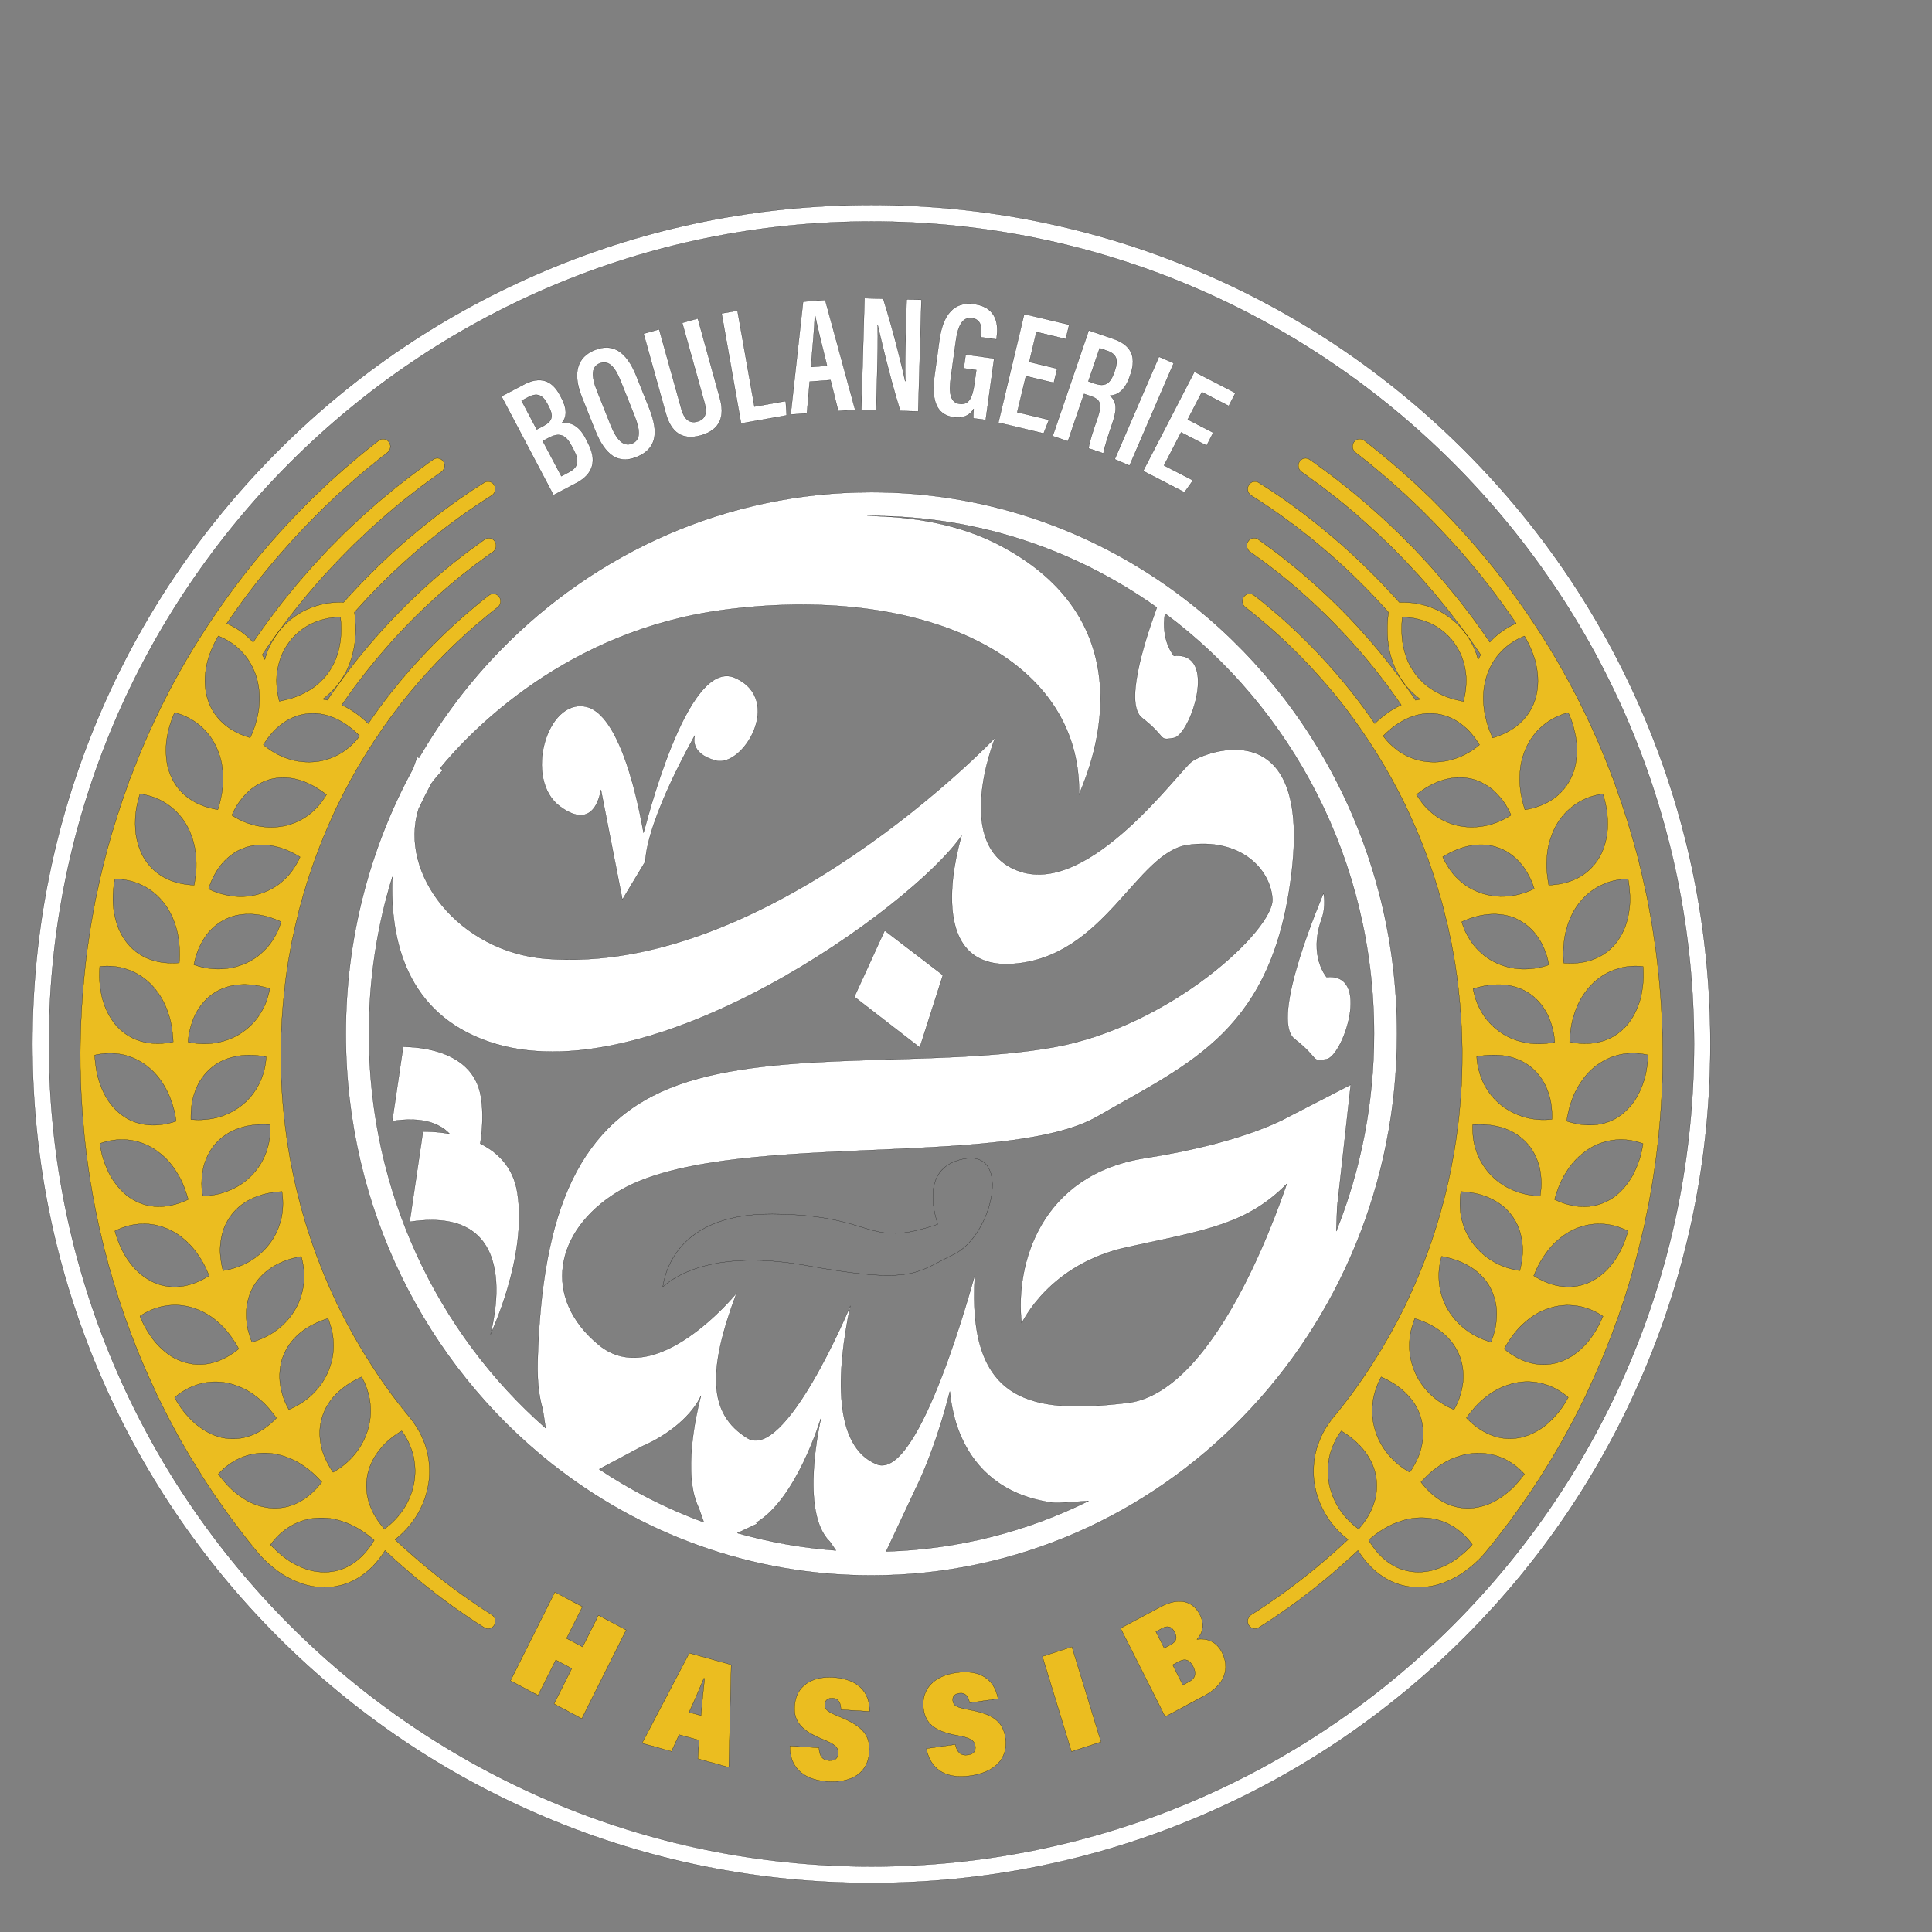 <?xml version="1.0" encoding="utf-8"?>
<!-- Generator: Adobe Illustrator 18.0.0, SVG Export Plug-In . SVG Version: 6.00 Build 0)  -->
<!DOCTYPE svg PUBLIC "-//W3C//DTD SVG 1.1//EN" "http://www.w3.org/Graphics/SVG/1.1/DTD/svg11.dtd">
<svg version="1.1" id="svg2" xmlns:inkscape="http://www.inkscape.org/namespaces/inkscape"
	 xmlns="http://www.w3.org/2000/svg" xmlns:xlink="http://www.w3.org/1999/xlink" x="0px" y="0px" viewBox="0 0 2834.6 2834.6"
	 enable-background="new 0 0 2834.6 2834.6" xml:space="preserve">
<rect x="0" y="0" width="2834.6" height="2834.6" fill="#808080" stroke="none"/>
<g id="_x32_75a1f1f-231c-45ad-a21b-210b27e6455c" inkscape:label="Importer - hassib logo final.pdf" inkscape:groupmode="layer">
	<g>
		<path fill="#FFFFFF" stroke="#000000" stroke-width="0.28" stroke-linecap="round" stroke-linejoin="round" d="M858.9,642.4
			c-11.1-21-24.8-23.1-34.6-21.8c5.7-6.6,9.6-17.5-0.9-37.3l-2-3.8c-11.3-21.3-28.5-28.1-52.7-15.4l-33,17.4l76.4,144.9l33.6-17.7
			c25.2-13.3,30.3-33.5,16.8-59.1L858.9,642.4z M765.2,587.9l10.2-5.4c12.1-6.4,20.5-3.4,27.2,9.3l2.1,3.9
			c7.7,14.6,6.3,22.1-7.8,29.5l-9.4,4.9L765.2,587.9z M834.7,692.8l-11.1,5.9L796.3,647l9.4-4.9c15.4-8.1,24.6-3.7,32.6,11.6
			l3.4,6.4C850.1,676,848.7,685.5,834.7,692.8z"/>
		<path fill="#FFFFFF" stroke="#000000" stroke-width="0.28" stroke-linecap="round" stroke-linejoin="round" d="M933.6,551.5
			c-14.4-36-34.7-48.5-60.9-38c-25.2,10.1-33.5,32.8-18.8,69.7l19.2,48.1c14.7,36.8,33.8,50.1,60.8,39.3
			c28-11.2,33.7-33.9,18.8-71.3L933.6,551.5z M927,650.9c-11.8,4.7-22-4.6-31-27.2l-20.2-50.6c-8.7-21.8-7.9-35.2,4.1-40
			c12.5-5,21.9,4,30.7,26l20.1,50.4C940.2,633.1,939.5,646,927,650.9z"/>
		<path fill="#FFFFFF" stroke="#000000" stroke-width="0.28" stroke-linecap="round" stroke-linejoin="round" d="M1023.8,467.3
			l-22.8,6.4l32.6,117c3.7,13.4,2.8,24.1-10.4,27.8c-13.1,3.7-20-5.6-23.5-18.4l-32.6-116.9l-22.8,6.4l32.6,117
			c7.6,27.3,23.4,40,51.4,32.2c29-8.1,35.2-28.6,27.9-54.5L1023.8,467.3z"/>
		<polygon fill="#FFFFFF" stroke="#000000" stroke-width="0.28" stroke-linecap="round" stroke-linejoin="round" points="
			1106.9,596.6 1082,455.8 1058.8,459.9 1087.3,621.2 1154.2,609.4 1152.8,588.5 		"/>
		<path fill="#FFFFFF" stroke="#000000" stroke-width="0.28" stroke-linecap="round" stroke-linejoin="round" d="M1178.3,442.6
			l-18.2,165.6l23.8-1.8l4-46.5l30.6-2.3l11.4,45.4l24.7-1.9l-43.9-160.9L1178.3,442.6z M1189.7,538.5c2.6-28.4,5.5-61.1,5.6-74.9
			l0.8-0.1c3.2,16.3,9.5,41.8,17.3,73.2L1189.7,538.5z"/>
		<path fill="#FFFFFF" stroke="#000000" stroke-width="0.28" stroke-linecap="round" stroke-linejoin="round" d="M1329,488.2
			c-0.8,26.8-1.3,50.3-0.7,71l-0.3,0c-1.8-9.5-15.9-69.8-32.2-120.9l-27.4-0.8l-4.7,163.7l21.8,0.6l1.4-50.8
			c0.8-29.4,1.4-53.5,0.8-73.5l0.2,0c1.9,8.5,16.8,73.6,32.9,125.3l26.4,0.8l4.7-163.7l-21.7-0.6L1329,488.2z"/>
		<path fill="#FFFFFF" stroke="#000000" stroke-width="0.28" stroke-linecap="round" stroke-linejoin="round" d="M1429.1,446.1
			c-29.3-4-45.6,15.2-50.8,52.7l-7,51c-4.8,35.3,1,58.7,28.1,62.4c12.2,1.7,22.4-1.4,29.2-12.3c-0.4,4.4-0.7,10.2-0.6,13.8l18.2,2.5
			l12.4-90.2l-41.8-5.7l-2.8,20.1l18.4,2.5l-2.6,19c-2.9,21.2-7.9,32.6-22,30.6c-13.4-1.8-15.9-15.6-12.8-38.2l7.5-54.4
			c3.1-22.5,10-35,23.4-33.2c14.9,2,14.3,15.8,13.3,24.2l-0.5,3.8l23.3,3.2l0.4-3.2C1464.4,479.3,1464.7,451,1429.1,446.1z"/>
		<polygon fill="#FFFFFF" stroke="#000000" stroke-width="0.28" stroke-linecap="round" stroke-linejoin="round" points="
			1505.2,551.8 1546.1,561.6 1551.1,540.9 1510.1,531.1 1520.6,487.1 1563.7,497.4 1568.7,476.5 1502.7,460.8 1464.8,620.1 
			1531.2,635.9 1539,616 1492.5,604.9 		"/>
		<path fill="#FFFFFF" stroke="#000000" stroke-width="0.28" stroke-linecap="round" stroke-linejoin="round" d="M1628.6,580.4
			c8.4-0.3,21-4.9,28.8-27.6l1.4-4.1c9.2-27-0.7-43.1-25.5-51.6l-35.9-12.3l-52.9,155l22.3,7.6l23.7-69.5l9.4,3.2
			c15.8,5.4,17.1,12.5,10.3,32.5l-0.7,1.9c-4,11.8-11.4,32.9-12.3,42.3l21.7,7.4c1.5-9.7,7.9-28.7,12.8-43.1l0.7-2.1
			C1639.8,598.6,1637.5,588.6,1628.6,580.4z M1606.7,562.9l-9.9-3.4l16.6-48.6l11.1,3.8c14.6,5,16.1,14.4,11.6,27.7l-1.3,3.9
			C1629,562.8,1621.5,567.9,1606.7,562.9z"/>
		
			<rect x="1596.3" y="590.3" transform="matrix(0.396 -0.918 0.918 0.396 461.519 1905.434)" fill="#FFFFFF" stroke="#000000" stroke-width="0.28" stroke-linecap="round" stroke-linejoin="round" width="163.8" height="23.6"/>
		<polygon fill="#FFFFFF" stroke="#000000" stroke-width="0.28" stroke-linecap="round" stroke-linejoin="round" points="
			1802.8,595.6 1812.6,576.6 1752.4,545.5 1677.2,691 1737.8,722.3 1750.3,704.8 1707.8,682.9 1732.9,634.4 1770.3,653.7 
			1780,634.8 1742.6,615.5 1763.4,575.3 		"/>
	</g>
	<path fill="#FFFFFF" stroke="#000000" stroke-width="0.28" stroke-linecap="round" stroke-linejoin="round" d="M2412.7,1052.6
		c-62-146.6-150.7-278.2-263.8-391.3c-113-113-244.7-201.8-391.3-263.8c-151.8-64.2-313-96.7-479.1-96.7
		c-166.2,0-327.4,32.5-479.1,96.7c-146.6,62-278.2,150.7-391.3,263.8c-113,113-201.8,244.7-263.8,391.3
		c-64.2,151.8-96.7,313-96.7,479.1s32.5,327.4,96.7,479.1c62,146.6,150.7,278.2,263.8,391.3c113,113,244.7,201.8,391.3,263.8
		c151.8,64.2,313,96.7,479.1,96.7c166.2,0,327.4-32.5,479.1-96.7c146.6-62,278.2-150.7,391.3-263.8c113-113,201.8-244.7,263.8-391.3
		c64.2-151.8,96.7-313,96.7-479.1S2476.9,1204.4,2412.7,1052.6z M1278.6,2738.6c-665.5,0-1206.9-541.4-1206.9-1206.9
		S613.1,324.9,1278.6,324.9c665.5,0,1206.9,541.4,1206.9,1206.9S1944,2738.6,1278.6,2738.6z"/>
	<g>
		<polygon fill="#EBBD20" stroke="#000000" stroke-width="0.28" stroke-linecap="round" stroke-linejoin="round" points="
			854.8,2416.3 831.2,2403.8 854.5,2357.4 814.1,2335.9 749,2465.9 789.4,2487.4 815.4,2435.5 838.9,2448 812.9,2499.9 
			853.6,2521.5 918.7,2391.5 878,2369.9 		"/>
		<path fill="#EBBD20" stroke="#000000" stroke-width="0.28" stroke-linecap="round" stroke-linejoin="round" d="M942,2557.6
			l43.2,12l11.2-24.5l29.2,8.1l-1.7,27.2l45.4,12.6l3.5-150.5l-61.5-17.1L942,2557.6z M1033.8,2462.7c-1.7,15.4-4,38.5-5.3,54.4
			l-17.6-4.9c7.5-15.9,15.8-35.1,21.8-49.8L1033.8,2462.7z"/>
		<path fill="#EBBD20" stroke="#000000" stroke-width="0.28" stroke-linecap="round" stroke-linejoin="round" d="M1221.5,2491.6
			c9.5,0.6,12.3,7.6,12.3,16.8l42,2.6c0.5-29.3-18.1-47.7-53-49.9c-31.9-2-55.3,12.5-57,42.5c-1.2,20,7.8,35,41.5,48.3
			c18,7.3,23,12.1,22.5,20.6c-0.4,6.9-4.1,11.1-13.2,10.6c-10-0.6-14.7-6.8-15-18.8l-42.7-2.6c-0.4,28.6,16.9,49.7,55.3,52.1
			c35.7,2.2,59.4-12.7,61.2-43.5c1.4-23.4-8.8-37.6-44-51.7c-17.1-7-21.7-10.3-21.3-17.8C1210.5,2494.4,1214.8,2491.2,1221.5,2491.6
			z"/>
		<path fill="#EBBD20" stroke="#000000" stroke-width="0.28" stroke-linecap="round" stroke-linejoin="round" d="M1422.1,2508.6
			c-18.1-3.4-23.2-5.7-24.2-13.2c-0.8-6.1,2.7-10.2,9.4-11.1c9.4-1.3,13.5,5,15.3,14l41.7-5.9c-5.1-28.8-26.8-43.2-61.4-38.2
			c-31.7,4.5-51.8,23.5-47.9,53.1c2.7,19.8,14.3,32.8,49.9,39c19,3.5,24.8,7.2,26,15.6c0.9,6.9-1.9,11.8-11,13
			c-9.9,1.4-15.8-3.7-18.3-15.4l-42.3,6c5.1,28.2,26,45.3,64.1,39.9c35.4-5,55.9-24.4,51.8-55
			C1471.9,2527.2,1459.3,2515.4,1422.1,2508.6z"/>
		<polygon fill="#EBBD20" stroke="#000000" stroke-width="0.28" stroke-linecap="round" stroke-linejoin="round" points="
			1529.4,2430.3 1572,2569.8 1615.4,2555.7 1572.7,2416.2 		"/>
		<path fill="#EBBD20" stroke="#000000" stroke-width="0.28" stroke-linecap="round" stroke-linejoin="round" d="M1792.9,2424.4
			c-9.3-18.4-25.1-20.8-36.8-19.1c8.4-9.2,11.7-21.6,4.3-36.3c-9-17.9-28-27.3-57.9-11.3l-58.4,31.2l65.4,129.8l57.3-30.6
			C1797.5,2471.7,1804.6,2447.7,1792.9,2424.4z M1708.1,2418.1l-12.2-24.2l9.3-5c8.1-4.3,14.1-2.5,18.2,5.7c4.2,8.3,3,13.7-6.2,18.7
			L1708.1,2418.1z M1744.8,2467.3l-9.4,5l-14.9-29.7l8.6-4.6c9.7-5.2,16.3-3.1,21.6,7.4C1756.4,2456.9,1752.4,2463.2,1744.8,2467.3z
			"/>
	</g>
	<path fill="#EBBD20" stroke="#000000" stroke-width="0.28" stroke-linecap="round" stroke-linejoin="round" d="M732.5,875.9
		c-3.5-5.1-10.3-6.2-15.1-2.4c-1.5,1.2-2.5,2-2.6,2c-7.8,5.9-18.8,15-33.5,27.6c-38.7,33.8-74.6,71.5-106.8,112
		c-11.9,15-23.3,30.6-34.2,46.6c-11.5-11.2-23.8-20-36.5-26.2c-0.8-0.4-1.6-0.7-2.4-1.1l1.5-2.2c1.5-2.3,3.3-4.8,5.5-7.8
		c1.3-1.8,2.7-3.7,4-5.6c1.2-1.7,2.5-3.4,3.7-5.2c2.8-4,5.8-8.1,9.1-12.3l0.2-0.2c22-29.4,49.8-61.7,76.5-88.7
		c26.5-27,58.2-55.3,87.2-77.6c1.2-0.9,2.3-1.8,3.5-2.7c1.9-1.5,3.7-2.9,5.4-4.2l21.9-16l3.2-2.2c4.9-3.4,6.2-10.2,3-15.2v0
		c-3.3-5-9.9-6.4-14.7-3.1l-3.3,2.3L685.6,810c-2,1.5-3.9,3-6,4.6c-1.1,0.9-2.2,1.7-3.3,2.6C646.7,840,614.1,869,587,896.7
		c-27.3,27.6-55.9,60.7-78.4,90.9c-3.6,4.6-6.8,9.1-9.7,13.1c-1.2,1.7-2.4,3.4-3.7,5.1c-1.4,1.9-2.7,3.8-3.9,5.5
		c-2.3,3.1-4.4,6-6.1,8.7l-4.9,7.3c-0.7-0.2-1.3-0.3-2-0.5c-1.6-0.3-3.3-0.6-4.9-0.9c2.6-1.9,5.2-3.9,7.5-6.1
		c7.3-6.5,13-12.7,17.4-18.9c2.6-3.6,4.9-7.4,6.9-10.8c2.2-3.8,4.2-7.7,5.9-11.8c3.1-7.3,5.6-15.4,7.9-25.8
		c1.8-9.1,2.8-18.7,2.7-28.6c0.1-8.4-0.5-17-1.7-25.6c3.3-3.8,7.7-8.6,12.7-14c2.6-2.8,5.5-5.9,8.3-9c13.3-14,40.4-41.5,72.4-68.8
		c2.5-2.1,5-4.2,7.5-6.3c4.4-3.7,9-7.5,13.3-11l20.8-16.3l3.1-2.3c12.4-9.2,24.1-17.9,34.5-24.8c2.1-1.4,4.1-2.8,6-4.1
		c3.3-2.3,6.4-4.4,9.3-6.2l13.7-8.8c5-3.2,6.5-9.9,3.4-15.1l0,0c-3.1-5.1-9.7-6.7-14.6-3.5l-13.7,8.7c-3.2,2-6.5,4.3-10,6.7
		c-1.9,1.3-3.8,2.6-5.8,3.9c-10.8,7.2-22.7,16-35.3,25.4l-3.2,2.4l-21.2,16.7c-4.6,3.7-9.2,7.6-13.7,11.4c-2.5,2.1-5,4.2-7.6,6.3
		c-32.9,28-60.5,56.2-74.3,70.6c-2.9,3.2-5.7,6.2-8.3,9c-5.2,5.6-9.8,10.5-13.2,14.5c-8.8-0.3-17.4,0.3-25.8,1.7
		c-9.7,1.8-19.1,4.7-27.9,8.7c-8.3,3.6-16.3,8.6-24.5,15.3c-3.6,3-7.1,6.2-10.4,9.6c-3.6,3.7-6.6,7.7-9.2,11.3
		c-6.1,8.6-10.6,16.8-13.8,25.1c-1.5,4-2.8,8.1-3.9,12.3c-0.8-1.7-1.7-3.3-2.6-4.9c-0.4-0.7-0.9-1.4-1.3-2.1l6.5-9.7
		c1.8-2.7,4-5.8,6.6-9.4c1.5-2,3-4.1,4.5-6.2c1.3-1.8,2.7-3.7,4.1-5.7c3.4-4.7,6.9-9.6,10.9-14.7l10.5-13.8c2.5-3.2,5-6.6,7.8-9.9
		l11.4-14c3.2-3.9,6.4-7.9,9.9-11.8l13.7-15.8c1.3-1.4,2.5-2.9,3.7-4.2l18.9-20.3c2.6-2.8,5.3-5.5,8.1-8.4c1.6-1.6,3.1-3.1,4.6-4.7
		l13-13.1l13.4-12.7c7.3-7.1,14.8-13.8,22.2-20.3l4.1-3.7c5.8-5.3,11.8-10.3,17.6-15.2c2.6-2.1,5.1-4.2,7.6-6.4
		c5.4-4.7,10.9-8.9,16.2-13c2.4-1.9,4.7-3.7,6.9-5.4c1.3-1,2.6-2,3.8-3c2.2-1.8,4.4-3.5,6.5-5l25.3-18.5l5-3.5
		c4.9-3.4,6.2-10.2,3-15.2l0,0c-3.3-5-9.9-6.4-14.7-3l-5.2,3.6l-25.8,18.9c-2.3,1.7-4.6,3.5-7,5.4c-1.2,1-2.4,1.9-3.8,3
		c-2.2,1.7-4.5,3.5-6.8,5.3c-5.5,4.3-11.2,8.7-16.9,13.6c-2.4,2.1-4.9,4.1-7.4,6.2c-6,5-12.2,10.2-18.3,15.7l-4,3.5
		c-7.5,6.7-15.3,13.6-22.8,20.9l-13.4,12.7L491,796.5c-1.5,1.5-3,3-4.5,4.5c-2.9,2.9-5.9,5.9-8.7,9l-18.9,20.4
		c-1.4,1.5-2.8,3.1-4.1,4.7l-13.6,15.6c-3.7,4.2-7.1,8.3-10.4,12.4l-11.3,13.8c-3,3.6-5.7,7.1-8.3,10.5l-10.4,13.7
		c-4.3,5.4-8.1,10.8-11.4,15.5c-1.4,1.9-2.7,3.7-4,5.6c-1.5,2.2-3,4.2-4.4,6.2c-2.6,3.6-5.1,7.1-7.1,10.2l-2.5,3.8
		c-0.5-0.6-1-1.2-1.6-1.8c-10.5-10.9-22.9-19.6-37.1-25.9c14.8-21.7,30.3-43,46.5-63.5c23.1-29.2,48.5-58.1,75.5-85.8l17.4-17.6
		l23.1-22l23.3-20.9c17.6-15.2,32.7-27.6,43.6-36c0.1,0,3.1-2.4,6.4-5c4.6-3.6,5.6-10.3,2.3-15.1c-3.5-5-10.3-6.1-15.1-2.4
		c-3.3,2.6-6.3,4.9-6.3,4.9c-11.2,8.6-26.6,21.3-44.6,36.8l-22.3,19.9l-24.9,23.7l-17.8,18c-27.5,28.3-53.4,57.7-77,87.5
		c-20.2,25.6-39.5,52.4-57.5,79.8c0,0-0.1,0.1-0.1,0.1c-7.3,11.2-14.5,22.4-21.4,33.8c-26.6,43.6-50.6,90-71.3,137.8
		c-7.5,17.4-14.6,35.1-21.3,52.9l-0.2,0l-2.7,7.6c-0.6,1.7-1.1,3.3-1.7,5c-10.9,30.1-20.6,60.7-29,91.5c-1.4,4.7-2.6,9.5-3.7,14.1
		c-0.5,2.2-1.1,4.4-1.7,6.8l-2.2,8.8l-0.1,0.6c-0.4,1.5-0.8,3.1-1.1,4.7l-1.6,6.6l-4.6,21.2c-0.4,2-0.8,4-1.3,5.9
		c-1.1,5-2.2,10.1-3,15.3l-3.8,21.1c-0.2,1.2-0.4,2.4-0.6,3.6c-0.4,2.4-0.9,4.8-1.2,7.2l-4.7,31.9c-0.7,4.9-1.2,9.8-1.8,14.5
		c-0.3,2.4-0.5,4.7-0.8,7.1c-6.5,57-8.9,114.9-7,171.9c0.9,25.7,2.7,51.3,5.2,76.9l-0.1,0l0.7,6.3c0,0.1,0,0.3,0,0.4l0.1,1.3
		c0,0.2,0,0.3,0.1,0.5c2.9,27,6.7,53.9,11.5,80.4c2.5,14.1,5.3,28.2,8.4,42.3l-0.1,0.1l1.8,7.9c0.3,1.2,0.6,2.4,0.9,3.6
		c7.5,33,16.5,65.6,26.8,97.5c2.5,7.7,5.1,15.4,7.8,23.1l1.1,3.3c0,0.1,0.1,0.2,0.1,0.4c12.3,35,26.3,69.5,41.9,103l5.4,11.7
		l-0.1,0.1l3.6,7.2c0.1,0.2,0.2,0.4,0.3,0.6l7,14.1c3.6,7.3,7.4,14.8,11.3,21.8c1.5,2.8,3,5.5,4.4,8.2c3,5.6,6.1,11.4,9.3,17
		l13.6,23.3c5.9,9.7,11.7,19,17.4,28l1.1,1.8c1.2,2,2.4,3.8,3.7,5.7c9.4,14.6,18.6,28,27.3,40.1l10.2,14.2c2.2,3.1,4.4,5.9,6.5,8.7
		c1,1.3,2,2.6,3.1,4l5,6.6c3.7,4.9,7,9.2,10,13l6.6,8.1l0,0l5,6.2c0,0,0,0,0,0l1.2,1.5l0,0c3,3.7,6.8,8,11,12.2
		c4.2,4.1,8.5,8,12.9,11.5c4.3,3.5,8.8,6.8,13.4,9.8c4.1,2.7,8.7,5.2,14,7.8c9.9,4.7,19.1,7.9,28.2,9.7c6.8,1.3,13.5,1.9,20.1,1.9
		c2.7,0,5.3-0.1,7.9-0.3c9.5-0.8,18.1-2.8,26.6-6.1c8.5-3.3,16.5-7.9,24-13.6c11.5-8.7,21.7-20.1,30.3-34
		c31.2,29.3,64.4,56.8,99.3,82c18,12.7,31.4,21.8,40.8,27.6l5.5,3.5c5,3.2,11.6,1.6,14.6-3.5c3.1-5.1,1.6-11.9-3.4-15.1l-5.6-3.6
		c-9-5.6-22.4-14.7-39.7-27c-34-24.5-66.4-51.3-96.9-79.9c12.2-9.4,22.4-20.6,30.6-33.2c4.9-7.7,9-15.8,12.1-24.2
		c3.1-8.4,5.4-17,6.6-25.3c1.3-8.6,1.6-17.2,1-25.6c-0.6-9.1-2.1-17.6-4.3-25.2c-1.1-3.7-2.4-7.6-4.3-12c-1.6-4.1-3.5-8.2-5.6-12.1
		c-2.1-4-4.5-7.9-7.1-11.6c-2.1-3-4.5-6.5-7.3-9.9l0,0l-0.8-1c-0.1-0.1-0.1-0.2-0.2-0.2l-0.2-0.2l-8.3-10.2c-1.8-2.3-3.8-4.8-6-7.7
		c-1.6-2.1-3.3-4.3-5-6.5c-0.8-1.1-1.7-2.2-2.5-3.3c-1.4-1.8-2.9-3.7-4.3-5.7l-7.7-10.7c-7.3-10-15.2-21.8-23.6-35.1l-3.3-5.4
		l-0.1,0c-2.9-4.7-5.9-9.5-9-14.6l-10-17.2c-2-3.5-4-7.2-6.1-11c-1.3-2.4-2.6-4.9-4.1-7.5c-2.6-4.5-5-9.4-7.5-14.4
		c-0.8-1.6-1.6-3.3-2.5-4.9l-3.6-7.1c0-0.1-0.1-0.1-0.1-0.2l-0.1-0.3l-1.3-2.7l-4.9-10.6c-14.3-30.7-26.8-62.5-37.2-94.6
		c-11.6-35.8-20.8-72.9-27.5-110.3c-7.1-39.7-11.4-80.6-12.9-121.3c-0.4-10.9-0.5-21.8-0.4-32.7c0-0.7,0-1.5,0-2.2l0-4
		c0.4-29,2.2-58.1,5.5-87c0.2-2,0.5-4,0.7-6.1c0,0,0-0.1,0-0.1c0,0,0,0,0-0.1l0-0.3c0.3-3.2,0.7-6.2,1.1-9.2l3.5-23.8
		c0.2-1.5,0.5-3,0.8-4.6c0.2-1,0.4-2,0.5-2.9l2.9-15.9c0.5-3.3,1.2-6.6,2-10.1c0.4-1.7,0.7-3.4,1.1-5l3.3-15.4l2-7.9c0,0,0,0,0-0.1
		l2.2-8.6l-0.1-0.1c0.3-1.4,0.7-2.7,1-4.1c0.8-3.2,1.5-6.3,2.4-9.2l0.1-0.3c10.6-39.1,24.1-77.6,40.1-114.6
		c5.9-13.7,12.2-27.3,19-40.8c0.7-1.2,1.3-2.5,1.9-3.7l2-4.1c13.8-26.8,29.2-53.1,46-78.5c0.1-0.1,0.2-0.3,0.3-0.4l5-7.2l-0.1-0.1
		c11.3-16.8,23.3-33.1,35.7-48.9c31.3-39.5,66.4-76.2,104-109.1c14.2-12.1,25.1-21.2,32.6-26.9c0,0,1.1-0.9,2.7-2.1
		C734.8,887.4,735.8,880.7,732.5,875.9z M406.5,986.5c1.1-7.9,3.1-15.7,5.9-23.2c2.5-6.6,6.2-13.2,11.1-20.1c2.2-3,4.5-6.1,7.2-8.8
		c2.7-2.8,5.6-5.4,8.5-7.9c6.7-5.4,13.1-9.4,19.7-12.3c7.4-3.3,15.2-5.8,23.1-7.2c5.7-1,11.6-1.5,17.6-1.5c0.7,6.2,1,12.3,0.9,18.3
		c0,8.5-0.7,16.6-2.3,24c-1.9,8.8-4,15.6-6.5,21.5c-1.4,3.2-3,6.4-4.7,9.3c-1.8,3.1-3.7,6.2-5.8,9.1c-3.6,5.1-8.1,9.9-14.2,15.4
		c-5.2,4.7-11.2,8.8-17.9,12.3c-7.4,4-14.6,7-21.9,9.3c-4,1.2-8.2,2.3-12.5,3.2c-1.7,0.4-3.3,0.7-4.9,1c-0.5-1.6-0.9-3.2-1.2-4.7
		c-1-4.3-1.7-8.6-2.2-12.9C405.5,1002.4,405.5,994,406.5,986.5z M302.2,981c0.7-4.4,1.7-9,3-13.5c1.3-4.8,3.2-9.5,4.7-13.5
		c3.2-7.8,6.7-14.7,10.4-20.9c13.3,5.3,24.7,12.9,34.1,22.7c5.1,5.4,9.6,11.4,13.3,17.8c1.8,3.2,3.4,6.5,4.9,9.9
		c1.5,3.4,2.8,7,3.8,10.5c4.2,14,5.3,29,3.4,45.7c-0.9,7.4-2.7,15.3-5.6,24.7c-1.3,4.2-2.9,8.4-4.7,12.6c-0.6,1.5-1.3,2.9-2,4.4
		l-0.4,1c-14.2-4.1-26.4-10.3-36.4-18.4c-11.7-9.5-20.4-21.7-25.1-35.3C300.5,1014.1,299.3,997.6,302.2,981z M243.6,1095
		c0.1-4.1,0.6-8.4,1.5-13.4c0.8-4.7,1.9-9.5,3.2-14.4c1.8-6.8,4.4-14,7.9-21.8c13.7,3.6,25.9,9.8,36.4,18.4
		c11.5,9.5,20.3,21.3,26.1,35.2c3.1,7.3,5.3,14.5,6.6,21.6c0.7,3.7,1.2,7.6,1.5,11.4c0.2,2,0.3,3.9,0.3,5.8l0,0.3c0.1,2,0.1,4,0.1,6
		c0,8.1-0.9,16.5-2.7,24.9l-0.1,0.3c-1.1,6.2-2.7,12.4-4.8,18.6c-14.7-2.4-27.6-7-38.5-13.9c-12.6-7.9-22.3-18.6-28.8-32
		c-1.6-3.3-3.1-6.9-4.3-10.5c-1.3-3.8-2.3-7.5-2.9-11.2C243.8,1112.5,243.2,1103.9,243.6,1095z M199.8,1187.6
		c1.3-7.5,3.1-15.1,5.5-22.8c14,1.9,26.8,6.5,38.2,13.8c12.3,7.9,22.8,18.9,30.2,31.8c1.8,3.2,3.5,6.5,4.9,9.9
		c0.7,1.7,1.4,3.4,2.1,5.4c0.7,1.8,1.3,3.6,1.9,5.4c2.4,7.4,3.9,15.1,4.7,22.8c0.3,4.1,0.7,8.4,0.7,12.7c0.1,4.2-0.1,8.5-0.4,12.7
		c-0.7,7.2-1.6,13.5-2.7,19.4c-14.8-0.6-28.2-3.6-39.7-9.1c-13.4-6.3-24.4-15.8-32.5-28.3c-3.9-6-7-12.8-9.6-20.7
		c-1.2-3.8-2.2-7.9-3-12c-0.4-2.1-0.8-4.3-1-6.2c-0.2-1.9-0.4-4.1-0.5-6.5C198,1206.8,198.4,1197.3,199.8,1187.6z M295.8,1736.4
		c0.1-8.5,1.1-16.6,2.8-24.3c1.9-7.4,4.7-14.3,8.2-20.7c1.7-3.1,3.6-6.1,5.7-8.9c1.8-2.5,4.1-5.1,6.8-7.8c9.8-9.9,22.1-17,36.5-21
		c12.2-3.5,25.9-4.7,40.7-3.6c0,1,0.1,2,0.1,3c0,4.1-0.2,8.2-0.4,11.6c-0.5,7.1-1.9,14.1-4,20.8l-0.1,0.3
		c-1.9,6.6-4.6,12.9-7.9,18.8c-1.7,3-3.6,5.9-5.6,8.7c-2.3,3.2-4.4,5.8-6.4,8.1c-9.5,10.7-21.2,19.1-34.9,24.9
		c-12.5,5.3-25.8,8.2-39.8,8.5c-0.3-1.8-0.5-3.7-0.8-5.5C296,1744.5,295.7,1740.3,295.8,1736.4z M280.1,1642.5
		c-0.1-1.6-0.1-3.4,0-5.3c0-4.5,0.3-9,0.8-13.5c0.7-7.4,2.6-15.1,5.7-23.5c4.9-13.6,13.5-25.6,24.7-34.6
		c10.4-8.5,23.7-14.1,38.5-16.4c12.6-2,26.2-1.5,40.8,1.3c-0.1,1.1-0.1,2.2-0.2,3.3c-0.3,3.7-0.9,7.5-1.6,11.2
		c-0.6,3.3-1.6,6.5-2.6,10l-0.2,0.7c-1,3.3-2.2,6.6-3.6,9.8c-1.4,3.1-2.9,6.2-4.6,9.2c-1.6,2.7-3.4,5.5-5.7,8.8
		c-3.9,5.5-8.5,10.5-13.7,15.1c-5.1,4.5-10.9,8.6-17.3,12.1c-6.3,3.5-13.1,6.3-20.2,8.4C307.8,1642.7,294.2,1643.9,280.1,1642.5z
		 M395.3,1453.6c-0.8,3.6-1.8,7.2-3,11.2c-2.1,6.8-5,13.3-8.6,19.3l-0.1,0.2c-3.4,6-7.4,11.5-12,16.4c-4.4,4.8-9.7,9.3-15.5,13.5
		c-11.6,8.1-24.9,13.5-39.5,15.9c-13.3,2.2-27,1.8-40.7-1.3c0.1-1.9,0.3-3.7,0.5-5.5c0.2-2.2,0.5-4.4,0.9-6.6c0.4-1.9,0.8-4,1.4-6.2
		c2-8.2,4.8-15.9,8.2-22.9c3.6-6.8,7.8-12.9,12.6-18.2c2.4-2.6,4.9-5.1,7.5-7.3c2.3-2,5.1-4,8.3-6c11.8-7.3,25.3-11.2,40.2-11.7
		c12.7-0.4,26.3,1.7,40.4,6.2C395.8,1451.7,395.6,1452.7,395.3,1453.6z M165.8,1313c0.4-8.7,1.3-16.3,2.7-23.4
		c14.2,0.2,27.5,3.2,39.7,9c6.6,3.2,12.8,7.2,18.5,11.9c2.7,2.3,5.4,4.8,7.9,7.5c2.5,2.7,4.9,5.5,7.1,8.5
		c8.6,11.5,14.7,25.1,18.6,41.7c3.1,14.3,3.9,29.2,2.7,44.5c-14.7,1.2-28.3-0.1-40.5-4.2c-7-2.3-13.6-5.5-19.6-9.6
		c-5.8-3.9-11-8.7-15.8-14.5c-4.7-5.7-8.8-12.3-12.1-19.6c-3.1-6.7-5.5-14.6-7.3-24c-0.8-4.4-1.4-9.1-1.8-13.7
		C165.6,1323.3,165.6,1318.7,165.8,1313z M145.9,1426.1c0.1-2.7,0.2-5.4,0.4-8.1c14-1.6,27.6-0.2,40.3,4.2
		c14,4.7,26.2,12.7,36.5,23.6c2.2,2.3,4.5,5,7.1,8.5c2.3,3,4.4,6.1,6.3,9.3c3.9,6.6,7.2,13.7,9.7,21.1l0.1,0.3
		c2.8,7.7,4.8,15.9,6,24.3c0.3,2,0.5,4.1,0.8,6.6l0,0.3c0.3,2.2,0.5,4.5,0.7,6.8c0.1,1.9,0.2,3.8,0.3,5.7c-14.6,3-28.2,3.3-40.7,0.7
		c-14.5-2.9-27.3-9.5-38-19.7c-5.2-4.9-9.8-10.7-14-17.7c-4.2-7-7.6-14.8-10.2-23c-2.5-8.6-4.2-18-5-27.9
		C145.8,1436.6,145.7,1431.7,145.9,1426.1z M144.9,1585c-1.4-4.4-2.4-9.3-3.3-13.8c-0.9-4.9-1.6-10.1-2.1-15.3
		c-0.2-2.5-0.4-5.2-0.6-7.9c13.9-3.3,27.5-3.5,40.7-0.8c14.1,3,27.2,9.4,38.9,19.1c11.1,9.2,20.1,21,27.5,36.1
		c3.1,6.3,5.8,13.7,8.7,23.7c1.2,4.2,2.2,8.6,2.9,13.1c0.3,1.9,0.6,3.8,0.9,5.8c-14,4.7-27.6,6.6-40.3,5.6
		c-7.4-0.6-14.5-2.1-21.2-4.6c-6.6-2.4-12.7-5.8-18.7-10.3c-5.9-4.4-11.3-9.8-16.2-16.2c-2.3-2.9-4.4-6.1-6.6-9.9
		c-2.1-3.6-4-7.5-5.8-11.6C148,1593.9,146.4,1589.5,144.9,1585z M151.5,1700.4c-1.4-4.2-2.6-9-3.7-14.6c-0.5-2.6-1-5.3-1.4-8
		c13.3-4.9,26.8-6.7,40.1-5.6c14.6,1.3,28.4,6.1,40.8,14.3c2.7,1.8,5.5,3.9,8.8,6.6c2.9,2.4,5.7,4.9,8.3,7.6
		c5.3,5.4,10,11.5,14.2,18.2l0.1,0.2c4.5,6.8,8.3,14.3,11.3,22.1c1.6,4.4,3.2,8.8,4.6,13.1c0.6,1.8,1.1,3.6,1.6,5.5
		c-13.5,6.4-26.7,10-39.5,10.5c-14.7,0.7-28.6-2.7-41.3-10c-3.4-2-6.5-4.1-9.2-6.2c-2.9-2.3-5.8-5-8.5-7.8
		c-5.6-5.8-10.7-12.5-15.1-20C158.3,1718.6,154.5,1709.9,151.5,1700.4z M198.6,1862.3c-2.9-3-5.6-6.4-8.3-10
		c-9.4-12.5-16.9-28.3-21.8-46.2c12.7-6.5,25.9-10,39.3-10.5c7.3-0.3,14.6,0.4,21.7,2c7.1,1.6,14,4,20.5,7.2
		c6.5,3.2,12.7,7.2,18.4,12c6.4,5.2,11.9,10.7,16.5,16.5c2.4,3,4.8,6.3,7.1,9.9l0.2,0.2c2.4,3.5,4.6,7.1,6.6,10.9
		c2.1,3.8,4,7.9,5.7,11.9c0.5,1.1,0.9,2.3,1.4,3.4c0.3,0.7,0.6,1.5,0.9,2.2c-12.6,8-25.3,13.1-37.8,15.2c-7.3,1.2-14.5,1.4-21.6,0.6
		c-7.3-0.8-14.2-2.7-20.6-5.5c-6.7-2.9-13.2-6.9-19.3-11.7C204,1867.6,201.1,1864.9,198.6,1862.3z M251.5,1990.1
		c-6.7-4.3-13.1-9.6-19.3-16c-5.6-5.7-10.9-12.8-16.6-22.2c-3-5.1-5.3-9.4-7.1-13.4c-1.1-2.4-2.1-5-3.2-7.5
		c11.9-8,24.5-13.1,37.8-15.2c14.5-2.3,28.9-1,42.9,4c6.9,2.4,13.6,5.6,19.9,9.5c5.9,3.7,11.7,8.3,18.2,14.4
		c5.4,5.1,10.6,11.3,16.2,19.1c3.5,4.9,6.9,10.3,10,16.2c-11.6,9.5-23.6,16.1-35.9,19.8c-14.2,4.2-28.5,4.3-42.4,0.3
		C264.7,1997.1,257.8,1994,251.5,1990.1z M288,2090.1c-6.8-5.8-13.3-12.6-19.3-20.2c-4.3-5.6-8.5-12.1-12.5-19.5
		c10.8-9.3,22.8-15.9,35.7-19.6c14.2-4.1,28.7-4.5,43-1.4c14.8,3.4,28.8,10,40.4,19.1l0.2,0.1c6.7,5.1,12.9,10.7,18.2,16.9
		c1.4,1.5,2.7,3.1,4,4.8l0.4,0.5c1.4,1.7,2.8,3.4,4.2,5.2c1.1,1.5,2.2,3,3.3,4.6c-10.5,10.9-21.7,18.9-33.4,24
		c-13.6,5.9-27.8,7.8-42.2,5.5c-7.1-1.1-14-3.3-21.2-6.7C301.3,2099.7,294.3,2095.2,288,2090.1z M378.6,2208.8
		c-3.7-1.2-7.5-2.7-11.1-4.4c-3.6-1.7-7.2-3.8-11-6.3c-3.7-2.4-7.4-5.1-11-8c-1.8-1.5-3.6-3-5.3-4.6c-1.7-1.6-3.5-3.4-5.1-5
		c-3.4-3.6-6.8-7.5-10-11.5c-1.7-2.2-3.3-4.3-4.8-6.3c9.7-10.7,20.9-18.7,33.3-24c6.8-2.9,13.8-4.8,21-5.9
		c7.2-1.1,14.5-1.3,21.6-0.6c7.2,0.7,14.3,2.2,21.4,4.6c7.5,2.5,14.5,5.6,21,9.5c3.2,1.9,6.4,4.1,10.2,6.8c3.4,2.4,6.7,5,9.9,7.8
		c3.2,2.9,6.4,6,9.4,9.2l0.2,0.2c1.4,1.4,2.6,2.8,3.9,4.1c-9.1,12-19.3,21.3-30.4,27.8c-13,7.6-26.9,11.1-41.2,10.6
		C393.4,2212.5,386,2211.2,378.6,2208.8z M522,2291c-5.9,4.5-12.3,8.1-19,10.7c-6.5,2.6-13.3,4.1-20.7,4.7
		c-7.3,0.6-14.8,0.1-22.4-1.3c-7.3-1.4-14.9-4.1-23.1-8c-4.5-2.2-8.3-4.3-11.6-6.4c-3.9-2.5-7.8-5.4-11.6-8.5
		c-3.8-3.1-7.7-6.6-11.3-10.1c-1.9-1.8-3.7-3.8-5.4-5.7c8.4-11.7,18.6-21.1,30.3-27.8c12.6-7.3,26.6-11.2,41.6-11.6
		c7.3-0.2,14.6,0.4,21.8,1.9c3.4,0.7,7,1.7,11,3c3.7,1.1,7.3,2.5,10.8,4c12.9,5.7,25.2,13.7,36.6,23.9
		C541.4,2272.6,532.3,2283.2,522,2291z M589.4,2099.4c0.7,0.9,1.3,1.8,1.9,2.7c2.1,3,4.1,6.2,5.8,9.4c1.7,3.1,3.2,6.4,4.6,9.9
		c1.6,3.9,2.7,7,3.6,10c1.8,6.1,3,13,3.5,20.5c0.5,6.8,0.2,13.7-0.8,20.7c-1,6.8-2.8,13.8-5.4,20.8c-2.6,6.9-5.9,13.6-10,19.9
		c-7.4,11.5-17,21.6-28.5,30c-10.1-11.2-17.6-23.6-21.9-36.3c-1.3-3.6-2.3-7.3-3-10.8c-0.7-3.4-1.2-7.1-1.4-10.9
		c-0.5-7.2-0.1-14.3,1.3-21.1c2.7-13.5,9.2-26.8,18.9-38.4C565.9,2115.9,576.6,2107,589.4,2099.4z M496,2042.6
		c9.4-8.9,21-16.4,34.6-22.4c0.5,0.9,1,1.9,1.5,2.8c1.7,3.3,3.3,6.7,4.6,10.2c0.6,1.5,1.1,3,1.6,4.4l0.3,1c0.6,1.7,1.1,3.4,1.6,5
		c1,3.3,1.7,6.8,2.3,10.2c0.5,3.2,0.9,6.7,1.1,10.6c0.2,3.3,0.3,6.8,0.1,10.2c-0.3,6.8-1.4,13.7-3.3,20.6
		c-3.8,14.1-10.5,27-19.9,38.5c-8.7,10.6-19.4,19.5-31.8,26.4c-1.1-1.5-2.1-2.9-3-4.4c-2.4-3.8-4.5-7.6-6.4-11.5
		c-1.9-3.8-3.6-7.7-5-11.5c-1.4-3.9-2.4-8.1-3.1-11.2c-1.7-7.8-2.3-15.2-2.1-22.1c0.4-7.2,1.6-14.3,3.8-21
		c2.1-6.7,5.1-13.1,8.9-18.9C485.7,2053.4,490.5,2047.7,496,2042.6z M481.3,1934.4c1.7,4.3,3.2,8.8,4.6,13.8c1.9,6.8,3,13.8,3.3,21
		c0.4,7.4,0,14.1-1.1,20.6c-1.1,6.6-3,13.4-5.6,20.1c-5.3,13.4-13.4,25.5-24.2,35.9c-9.9,9.5-21.4,16.9-34.5,22.3
		c-0.9-1.6-1.7-3.2-2.6-4.8c-1-2-2-4-2.8-5.9c-0.8-2-1.6-4-2.3-5.9c-2.9-8.3-4.7-16.2-5.5-23.7c-1.3-15.8,0.9-30.1,6.7-42.5
		c5.8-12.8,14.9-23.8,27-32.8C454.6,1944.9,467,1938.8,481.3,1934.4z M442,1843.4c0.3,1,0.5,2,0.8,3c0.8,3.3,1.7,7.2,2.3,11.2
		c1,6.1,1.2,13,0.9,21.4c-0.4,6.8-1.6,13.6-3.6,20.4c-2,6.9-4.5,13.2-7.7,19.1c-6.8,12.5-16.5,23.9-28.3,32.7
		c-10.8,8.2-23.2,14.2-36.8,18c-2.3-5.8-4.2-11.7-5.7-17.7c-1.8-7.6-2.7-15.8-2.6-24.4c0-7,1-14.3,3.1-21.8
		c1.9-6.9,4.7-13.4,8.2-19.2c7.4-12,17.7-21.9,30.8-29.3C414.5,1850.4,427.4,1845.9,442,1843.4z M413.7,1748.2
		c1.9,12,1.9,24-0.2,35.7c-0.6,3.4-1.4,6.7-2.5,10.1c-1.3,4.1-2.3,7.1-3.4,9.8c-2.6,6.3-5.9,12.3-9.9,18c-4.4,6.1-8.9,11.3-14,16
		c-5.4,4.9-11.3,9.4-17.8,13.1c-11.8,6.8-24.8,11.3-38.7,13.4c-0.5-1.7-0.9-3.4-1.3-5.1c-1-4.4-1.7-8.8-2.2-13.2
		c-0.5-4.2-0.8-8.4-0.8-12.4c0.1-3.9,0.4-7.9,0.9-11.8c1.1-8.2,2.9-15.2,5.5-21.5c2.8-6.6,6.4-12.8,10.6-18.3
		c4.3-5.5,9.2-10.4,14.7-14.5c5.7-4.3,12.1-7.9,19-10.7C385.5,1751.8,398.9,1748.9,413.7,1748.2z M407.5,1366
		c-1.6,3.5-3.6,7-5.2,9.7c-1.7,3-3.6,5.9-5.7,8.7c-3.6,4.9-8.2,9.8-14,14.9c-5,4.4-10.6,8.2-16.7,11.4c-6,3.2-12.5,5.7-19.6,7.7
		c-6.9,1.9-14.2,3-21.5,3.3c-13.4,0.6-27-1.5-40.3-6.2c2.9-15.1,8.2-28.6,15.6-39.5l0.1-0.2c7.8-12,18.8-21.6,31.8-27.7
		c3.1-1.4,6.3-2.7,9.4-3.7c3.3-1,6.7-1.8,10.2-2.3c6.9-1.1,14.2-1.4,21.6-0.7c12.6,1.1,25.8,4.8,39.3,11
		C411.1,1357.1,409.5,1361.7,407.5,1366z M433.8,1269.7l-0.2,0.3c-3.5,6.1-7.8,11.7-12.6,16.7c-1,1.1-2.2,2.2-3.9,3.8
		c-1.2,1.1-2.4,2.3-3.7,3.4c-2.5,2.2-5.2,4.2-8,6.1c-5.3,3.5-11.4,6.7-18.2,9.3c-13.1,5.1-27.2,7.1-41.9,5.9
		c-13.5-1.1-26.6-4.8-39.3-11c2-6.4,4.2-12.1,6.8-17.1c1.9-3.8,4-7.5,6.2-10.9c2.3-3.6,4.6-6.6,6.9-9.2c5-5.8,10.6-10.7,16.4-14.8
		c1.5-1,2.9-2,4.2-2.7c1.5-0.9,3.1-1.7,4.7-2.4c3.1-1.5,6.4-2.8,9.6-3.9c13.1-4.2,27.1-4.8,41.6-1.7c12.5,2.7,25.2,8,37.9,15.9
		C438.5,1261.6,436.3,1265.8,433.8,1269.7z M470.9,1177.8c-2.2,2.8-4.5,5.5-6.9,8c-2.8,2.8-5.7,5.4-7.8,7.2c-5.1,4.3-10.8,8-16.8,11
		c-3.4,1.7-6.5,3-9.5,4.1c-3.1,1.2-6.4,2.2-9.6,3c-13.5,3.4-28.2,3.6-42.5,0.7c-13.2-2.7-25.8-8-37.7-15.7
		c2.6-5.8,5.5-11.3,8.7-16.3c4.6-6.9,9.9-13.1,15.6-18.4c1.4-1.3,2.8-2.5,4.1-3.7c1.4-1.1,2.9-2.2,4.4-3.2c3-2.1,6.1-3.9,9.3-5.5
		c6.6-3.4,12.9-5.6,19.3-6.8c13.6-2.6,27.6-1.4,41.7,3.5c12,4.2,24,11,35.8,20.3C476.7,1169.6,474.1,1173.6,470.9,1177.8z
		 M518.5,1090.6c-2.5,2.5-5.2,4.9-8.1,7.2c-2.6,2.2-5.4,4.2-8.1,6c-12,7.5-24.7,12.1-37.8,13.7c-14.4,1.6-28.6,0.2-42.3-4.4
		c-12.8-4.3-24.8-11.1-35.8-20.3c0.9-1.5,1.8-2.9,2.8-4.4c2.5-3.7,5.1-7.3,8-10.7c4.8-5.9,10.6-11.4,17.4-16.3
		c11.5-8.5,25-13.5,39.2-14.6c3.4-0.3,6.8-0.3,10.1-0.1c3.4,0.3,6.9,0.7,10.3,1.5c6.9,1.4,13.8,3.8,20.5,7.1
		c11.5,5.6,22.6,13.8,33.1,24.5C524.5,1084.2,521.6,1087.6,518.5,1090.6z"/>
	<path fill="#EBBD20" stroke="#000000" stroke-width="0.28" stroke-linecap="round" stroke-linejoin="round" d="M2431.9,1415.1
		c-0.3-2.4-0.6-4.8-0.8-7.1c-0.5-4.7-1.1-9.6-1.8-14.5l-4.7-31.9c-0.4-2.4-0.8-4.8-1.2-7.2c-0.2-1.2-0.4-2.4-0.6-3.6l-3.8-21.1
		c-0.9-5.1-2-10.3-3-15.3c-0.4-2-0.9-4-1.3-5.9l-4.6-21.2l-1.6-6.6c-0.4-1.6-0.7-3.2-1.1-4.7l-0.1-0.6l-2.2-8.8
		c-0.6-2.3-1.1-4.5-1.7-6.8c-1.1-4.6-2.3-9.4-3.7-14.1c-8.4-30.8-18.1-61.4-29-91.5c-0.6-1.7-1.1-3.3-1.7-5l-2.7-7.6l-0.2,0
		c-6.7-17.9-13.8-35.5-21.3-52.9c-20.7-47.8-44.7-94.2-71.3-137.8c-6.9-11.4-14.1-22.6-21.4-33.8c0,0-0.1-0.1-0.1-0.1
		c-18-27.4-37.3-54.1-57.5-79.8c-23.6-29.8-49.5-59.2-77-87.5l-17.8-18l-24.9-23.7l-22.3-19.9c-18-15.5-33.4-28.2-44.6-36.8
		c-0.1,0-3-2.4-6.4-5c-4.8-3.7-11.6-2.6-15.1,2.4c-3.3,4.8-2.3,11.5,2.3,15.1c3.3,2.6,6.3,4.9,6.4,5c11,8.4,26,20.8,43.6,36
		l23.3,20.9l23.1,22l17.4,17.6c27,27.7,52.4,56.6,75.5,85.8c16.2,20.5,31.7,41.8,46.5,63.5c-14.2,6.3-26.6,14.9-37.1,25.9
		c-0.6,0.6-1.1,1.2-1.6,1.8l-2.5-3.8c-2-3.1-4.5-6.5-7.1-10.2c-1.4-1.9-2.9-4-4.4-6.2c-1.4-1.9-2.7-3.7-4-5.6
		c-3.4-4.7-7.1-10-11.4-15.4l-10.4-13.7c-2.6-3.4-5.3-6.9-8.3-10.5l-11.3-13.8c-3.3-4.1-6.7-8.2-10.4-12.4l-13.6-15.6
		c-1.4-1.6-2.7-3.1-4.1-4.7l-18.9-20.4c-2.8-3.1-5.8-6.1-8.7-9c-1.5-1.5-3-3-4.5-4.5l-13.4-13.5l-13.4-12.7
		c-7.5-7.3-15.3-14.2-22.8-20.9l-4-3.5c-6.1-5.6-12.3-10.7-18.3-15.7c-2.5-2.1-5-4.2-7.4-6.2c-5.8-4.9-11.4-9.4-16.9-13.6
		c-2.3-1.8-4.6-3.6-6.8-5.3c-1.4-1.1-2.6-2-3.8-3c-2.4-1.9-4.7-3.7-7-5.4l-25.8-18.9l-5.2-3.6c-4.9-3.4-11.5-2-14.7,3l0,0
		c-3.3,5-1.9,11.8,3,15.2l5,3.5l25.3,18.5c2.1,1.6,4.3,3.3,6.5,5c1.3,1,2.5,2,3.8,3c2.1,1.7,4.5,3.5,6.9,5.4
		c5.3,4.1,10.7,8.4,16.2,13c2.5,2.1,5.1,4.2,7.6,6.4c5.8,4.8,11.8,9.8,17.6,15.2l4.1,3.7c7.3,6.5,14.9,13.3,22.2,20.3l13.4,12.7
		l13,13.1c1.5,1.5,3,3.1,4.6,4.7c2.8,2.9,5.5,5.6,8.1,8.4l18.9,20.3c1.2,1.3,2.5,2.8,3.7,4.2l13.7,15.8c3.5,3.9,6.7,7.9,9.9,11.8
		l11.4,14c2.8,3.3,5.3,6.6,7.8,9.9l10.5,13.8c4,5.1,7.5,10,10.9,14.7c1.4,2,2.7,3.9,4.1,5.7c1.5,2.1,3,4.2,4.5,6.2
		c2.6,3.6,4.8,6.7,6.6,9.4l6.5,9.7c-0.4,0.7-0.9,1.4-1.3,2.1c-0.9,1.6-1.8,3.2-2.6,4.9c-1.1-4.2-2.4-8.3-3.9-12.3
		c-3.2-8.3-7.7-16.5-13.8-25.1c-2.6-3.5-5.6-7.6-9.2-11.3c-3.2-3.4-6.7-6.6-10.4-9.6c-8.2-6.7-16.2-11.7-24.5-15.3
		c-8.8-4-18.2-6.9-27.9-8.7c-8.4-1.4-17.1-1.9-25.8-1.7c-3.5-4.1-8-9-13.2-14.5c-2.6-2.8-5.4-5.8-8.3-9
		c-13.7-14.4-41.4-42.6-74.3-70.6c-2.6-2.2-5.1-4.2-7.6-6.3c-4.5-3.8-9.1-7.7-13.7-11.4l-21.2-16.7l-3.2-2.4
		c-12.6-9.4-24.6-18.2-35.3-25.4c-1.9-1.3-3.9-2.7-5.8-3.9c-3.5-2.4-6.8-4.7-10-6.7l-13.7-8.7c-5-3.2-11.5-1.6-14.6,3.5l0,0
		c-3.1,5.1-1.6,11.9,3.4,15.1l13.7,8.8c2.9,1.8,6,4,9.3,6.2c1.9,1.3,3.9,2.7,6,4.1c10.4,6.9,22.1,15.6,34.5,24.8l3.1,2.3l20.8,16.3
		c4.3,3.5,8.9,7.3,13.3,11c2.5,2.1,5,4.2,7.5,6.3c32,27.3,59.1,54.8,72.4,68.8c2.8,3.1,5.7,6.1,8.3,9c5,5.4,9.4,10.1,12.7,14
		c-1.2,8.6-1.8,17.2-1.7,25.6c0,9.8,0.9,19.5,2.7,28.6c2.2,10.4,4.7,18.5,7.9,25.8c1.7,4,3.7,8,5.9,11.8c2,3.4,4.2,7.2,6.9,10.8
		c4.4,6.2,10.1,12.5,17.4,18.9c2.4,2.1,4.9,4.1,7.5,6.1c-1.6,0.3-3.3,0.5-4.9,0.9c-0.7,0.1-1.3,0.3-2,0.5l-4.9-7.3
		c-1.7-2.6-3.8-5.5-6.1-8.7c-1.3-1.7-2.6-3.6-3.9-5.5c-1.3-1.7-2.5-3.4-3.7-5.1c-2.8-4-6-8.5-9.7-13.1
		c-22.5-30.1-51.1-63.3-78.4-90.9c-27.1-27.6-59.7-56.6-89.3-79.5c-1.1-0.9-2.2-1.7-3.3-2.6c-2-1.6-4-3.2-6-4.6l-22.4-16.4l-3.3-2.3
		c-4.9-3.4-11.5-2-14.7,3.1v0c-3.3,5-1.9,11.8,3,15.2l3.2,2.2l21.9,16c1.7,1.3,3.5,2.7,5.4,4.2c1.1,0.9,2.3,1.8,3.5,2.7
		c29,22.3,60.7,50.6,87.2,77.6c26.7,27,54.6,59.3,76.5,88.7l0.2,0.2c3.3,4.2,6.3,8.3,9.1,12.3c1.3,1.8,2.5,3.5,3.7,5.2
		c1.3,1.9,2.7,3.8,4,5.6c2.2,3,4,5.6,5.5,7.8l1.5,2.2c-0.8,0.4-1.6,0.7-2.4,1.1c-12.7,6.2-24.9,15-36.5,26.2
		c-10.9-16-22.3-31.5-34.2-46.6c-32.2-40.5-68.1-78.2-106.8-112c-14.8-12.7-25.7-21.7-33.5-27.6c0,0-1.1-0.8-2.6-2
		c-4.8-3.8-11.7-2.7-15.1,2.4c-3.3,4.8-2.3,11.5,2.3,15c1.5,1.2,2.6,2.1,2.7,2.1c7.5,5.7,18.4,14.7,32.6,26.9
		c37.6,32.9,72.7,69.7,104,109.1c12.4,15.7,24.3,32.1,35.7,48.9l-0.1,0.1l5,7.2c0.1,0.1,0.2,0.3,0.3,0.4
		c16.8,25.4,32.2,51.7,46,78.5l2,4.1c0.6,1.2,1.3,2.5,1.9,3.7c6.8,13.5,13.1,27.1,19,40.8c16,36.9,29.5,75.5,40.1,114.6l0.1,0.3
		c0.9,2.9,1.6,6,2.4,9.2c0.3,1.4,0.7,2.8,1,4.1l-0.1,0.1l2.2,8.6c0,0,0,0,0,0.1l2,7.9l3.3,15.4c0.3,1.6,0.7,3.3,1.1,5
		c0.8,3.5,1.5,6.8,2,10.1l2.9,15.9c0.2,0.9,0.3,1.9,0.5,2.9c0.3,1.5,0.6,3,0.8,4.6l3.5,23.8c0.4,3,0.8,6,1.1,9.2l0,0.3
		c0,0,0,0,0,0.1c0,0,0,0.1,0,0.1c0.2,2,0.4,4,0.7,6.1c3.3,28.8,5.1,58,5.5,87l0,4c0,0.8,0,1.5,0,2.2c0.1,10.9-0.1,21.8-0.4,32.7
		c-1.4,40.7-5.7,81.5-12.9,121.3c-6.7,37.4-15.9,74.5-27.5,110.3c-10.4,32.1-22.9,63.9-37.2,94.6l-4.9,10.6l-1.3,2.7l-0.1,0.3
		c0,0.1-0.1,0.1-0.1,0.2l-3.6,7.1c-0.8,1.6-1.7,3.3-2.5,4.9c-2.5,5.1-4.9,9.9-7.5,14.4c-1.4,2.6-2.8,5.1-4.1,7.5
		c-2.1,3.9-4,7.5-6.1,11l-10,17.2c-3.1,5-6.1,9.9-9,14.6l-0.1,0l-3.3,5.4c-8.4,13.3-16.4,25.1-23.6,35.1l-7.7,10.7
		c-1.4,2-2.9,3.9-4.3,5.7c-0.9,1.1-1.7,2.2-2.5,3.3c-1.7,2.2-3.4,4.5-5,6.5c-2.2,2.9-4.2,5.5-6,7.7l-8.3,10.2l-0.2,0.2
		c-0.1,0.1-0.1,0.2-0.2,0.2l-0.8,1l0,0c-2.8,3.4-5.2,6.9-7.3,9.9c-2.6,3.7-5,7.6-7.1,11.6c-2.1,3.9-4,8-5.6,12.1
		c-1.8,4.5-3.2,8.3-4.3,12c-2.2,7.6-3.7,16.1-4.3,25.2c-0.6,8.4-0.3,17,1,25.6c1.2,8.4,3.5,16.9,6.6,25.3
		c3.1,8.4,7.2,16.5,12.1,24.2c8.2,12.7,18.4,23.8,30.6,33.2c-30.4,28.6-62.9,55.4-96.9,79.9c-17.3,12.3-30.7,21.4-39.7,27l-5.6,3.6
		c-5,3.2-6.5,9.9-3.4,15.1c3.1,5.1,9.7,6.7,14.6,3.5l5.5-3.5c9.4-5.8,22.8-14.9,40.8-27.6c34.9-25.1,68.1-52.6,99.3-82
		c8.7,13.8,18.8,25.2,30.3,34c7.5,5.7,15.6,10.2,24,13.6c8.4,3.3,17.1,5.3,26.6,6.1c2.6,0.2,5.3,0.3,7.9,0.3
		c6.6,0,13.4-0.7,20.1-1.9c9.1-1.8,18.3-5,28.2-9.7c5.3-2.6,9.8-5.1,14-7.8c4.6-3,9-6.3,13.4-9.8c4.4-3.5,8.7-7.4,12.9-11.5
		c4.2-4.1,7.9-8.5,11-12.2l0,0l1.2-1.5c0,0,0,0,0,0l5-6.2l0,0l6.6-8.1c3-3.8,6.3-8.1,10-13l5-6.6c1-1.4,2-2.7,3.1-4
		c2.1-2.7,4.3-5.5,6.5-8.7l10.2-14.2c8.7-12.1,17.9-25.5,27.3-40.1c1.3-1.8,2.5-3.7,3.7-5.7l1.1-1.8c5.7-8.9,11.5-18.2,17.4-28
		l13.6-23.3c3.2-5.6,6.3-11.4,9.3-17c1.5-2.7,2.9-5.5,4.4-8.2c3.9-7,7.7-14.6,11.3-21.8l7-14.1c0.1-0.2,0.2-0.4,0.3-0.6l3.6-7.2
		l-0.1-0.1l5.4-11.7c15.6-33.5,29.6-68.1,41.9-103c0-0.1,0.1-0.2,0.1-0.4l1.1-3.3c2.7-7.7,5.3-15.4,7.8-23.1
		c10.3-31.9,19.3-64.5,26.8-97.5c0.3-1.2,0.6-2.4,0.9-3.6l1.8-7.9l-0.1-0.1c3.1-14,5.9-28.1,8.4-42.3c4.7-26.5,8.6-53.4,11.5-80.4
		c0-0.2,0-0.3,0.1-0.5l0.1-1.3c0-0.1,0-0.3,0-0.4l0.7-6.3l-0.1,0c2.6-25.6,4.3-51.2,5.2-76.9
		C2440.8,1530,2438.5,1472.2,2431.9,1415.1z M2410.7,1418c0.2,2.7,0.4,5.4,0.4,8.1c0.2,5.7,0.1,10.6-0.3,15.1
		c-0.8,9.9-2.5,19.3-5,27.9c-2.6,8.2-6,16-10.2,23c-4.2,7-8.7,12.8-14,17.7c-10.8,10.2-23.5,16.8-38,19.7
		c-12.5,2.5-26.2,2.3-40.7-0.7c0.1-1.9,0.2-3.8,0.3-5.7c0.2-2.3,0.4-4.5,0.7-6.8l0-0.3c0.2-2.5,0.5-4.6,0.8-6.6
		c1.2-8.4,3.2-16.6,6-24.3l0.1-0.3c2.5-7.5,5.7-14.6,9.7-21.1c1.9-3.2,4.1-6.4,6.3-9.3c2.7-3.5,4.9-6.2,7.1-8.5
		c10.3-10.9,22.5-18.9,36.5-23.6C2383.1,1417.8,2396.7,1416.4,2410.7,1418z M2388.7,1289.6c1.4,7.1,2.2,14.7,2.7,23.4
		c0.2,5.7,0.2,10.3-0.1,14.4c-0.4,4.6-1,9.2-1.8,13.7c-1.8,9.4-4.2,17.3-7.3,24c-3.3,7.3-7.4,13.8-12.1,19.6
		c-4.8,5.8-10,10.5-15.8,14.5c-6,4-12.6,7.2-19.6,9.6c-12.2,4-25.8,5.4-40.5,4.2c-1.3-15.3-0.4-30.2,2.7-44.5
		c3.9-16.6,10-30.2,18.6-41.7c2.2-3,4.6-5.8,7.1-8.5c2.6-2.7,5.2-5.3,7.9-7.5c5.6-4.7,11.9-8.8,18.5-11.9
		C2361.1,1292.8,2374.4,1289.8,2388.7,1289.6z M2351.8,1164.8c2.4,7.7,4.2,15.3,5.5,22.8c1.4,9.8,1.8,19.3,1.3,28.3
		c-0.1,2.4-0.3,4.6-0.5,6.5c-0.3,2-0.6,4.1-1,6.2c-0.8,4.1-1.8,8.2-3,12c-2.5,7.9-5.7,14.7-9.6,20.7c-8.1,12.4-19.1,22-32.5,28.3
		c-11.6,5.5-24.9,8.5-39.7,9.1c-1.1-5.9-2-12.2-2.7-19.4c-0.4-4.1-0.5-8.4-0.4-12.7c0.1-4.3,0.4-8.7,0.7-12.7
		c0.7-7.7,2.3-15.4,4.7-22.8c0.6-1.8,1.2-3.6,1.9-5.4c0.7-1.9,1.4-3.7,2.1-5.4c1.5-3.4,3.1-6.7,4.9-9.9
		c7.4-12.9,17.8-23.9,30.2-31.8C2324.9,1171.3,2337.8,1166.7,2351.8,1164.8z M2236.3,1638.9c-7.1-2.1-13.9-4.9-20.2-8.4
		c-6.4-3.5-12.2-7.6-17.3-12.1c-5.2-4.6-9.8-9.7-13.7-15.1c-2.3-3.3-4.1-6.1-5.7-8.8c-1.7-2.9-3.3-6-4.6-9.2
		c-1.4-3.2-2.6-6.5-3.6-9.8l-0.2-0.7c-1-3.5-2-6.7-2.6-10c-0.8-3.7-1.3-7.4-1.6-11.2c-0.1-1.1-0.2-2.2-0.2-3.3
		c14.5-2.8,28.2-3.2,40.8-1.3c14.8,2.3,28.1,8,38.5,16.4c11.2,9.1,19.7,21,24.7,34.6c3.1,8.4,5,16.1,5.7,23.5
		c0.5,4.5,0.8,9,0.8,13.5c0,1.9,0,3.7-0.1,5.3C2262.9,1643.9,2249.3,1642.7,2236.3,1638.9z M2260.5,1749.3c-0.2,1.8-0.5,3.6-0.8,5.5
		c-14-0.4-27.4-3.2-39.8-8.5c-13.6-5.8-25.4-14.2-34.9-24.9c-2.1-2.3-4.1-4.9-6.4-8.1c-2-2.8-3.9-5.7-5.6-8.7
		c-3.4-5.9-6-12.2-7.9-18.8l-0.1-0.3c-2.2-6.7-3.5-13.7-4-20.8c-0.2-3.4-0.4-7.5-0.4-11.6c0-1,0-2,0.1-3c14.8-1,28.5,0.2,40.7,3.6
		c14.3,4,26.6,11.1,36.5,21c2.7,2.7,4.9,5.3,6.8,7.8c2,2.8,4,5.8,5.7,8.9c3.5,6.4,6.3,13.3,8.2,20.7c1.8,7.6,2.7,15.8,2.8,24.3
		C2261.4,1740.3,2261.1,1744.5,2260.5,1749.3z M2240.5,1530.2c-14.6-2.4-27.9-7.7-39.5-15.9c-5.9-4.2-11.1-8.7-15.5-13.5
		c-4.6-4.9-8.6-10.4-12-16.4l-0.1-0.2c-3.6-6-6.5-12.5-8.6-19.3c-1.2-4-2.2-7.6-3-11.2c-0.2-1-0.4-1.9-0.6-2.9
		c14.2-4.6,27.8-6.6,40.4-6.2c14.9,0.5,28.4,4.4,40.2,11.7c3.2,2,6,4,8.3,6c2.6,2.2,5.2,4.7,7.5,7.3c4.8,5.3,9,11.4,12.6,18.2
		c3.4,7,6.2,14.7,8.2,22.9c0.5,2.3,1,4.3,1.3,6.2c0.3,2.1,0.6,4.3,0.9,6.6c0.2,1.8,0.4,3.6,0.5,5.5
		C2267.5,1531.9,2253.8,1532.4,2240.5,1530.2z M2264.5,1063.9c10.5-8.6,22.7-14.8,36.4-18.4c3.6,7.8,6.2,14.9,7.9,21.7
		c1.3,4.9,2.4,9.7,3.2,14.4c0.9,4.9,1.3,9.3,1.5,13.4c0.4,9-0.2,17.5-1.7,25.5c-0.7,3.7-1.6,7.4-2.9,11.2c-1.2,3.7-2.7,7.2-4.3,10.5
		c-6.6,13.3-16.3,24.1-28.8,32c-10.9,6.9-23.8,11.5-38.5,13.9c-2-6.2-3.6-12.4-4.8-18.6l-0.1-0.3c-1.8-8.5-2.7-16.9-2.7-24.9
		c0-2,0-4,0.1-6l0-0.3c0-1.9,0.1-3.9,0.3-5.8c0.3-3.8,0.8-7.7,1.5-11.4c1.3-7.1,3.6-14.4,6.6-21.6
		C2244.2,1085.1,2253,1073.3,2264.5,1063.9z M2180.6,994.1c1.1-3.5,2.3-7.1,3.8-10.5c1.4-3.4,3.1-6.7,4.9-9.9
		c3.7-6.5,8.1-12.5,13.3-17.8c9.4-9.8,20.9-17.5,34.1-22.7c3.7,6.2,7.1,13.1,10.4,20.9c1.6,3.9,3.4,8.7,4.8,13.5
		c1.2,4.5,2.2,9.1,3,13.5c2.9,16.6,1.7,33-3.4,47.8c-4.7,13.6-13.4,25.8-25.1,35.3c-10,8.1-22.2,14.3-36.4,18.4l-0.4-1
		c-0.7-1.5-1.3-2.9-2-4.4c-1.8-4.2-3.4-8.4-4.7-12.6c-2.9-9.4-4.6-17.3-5.6-24.7C2175.3,1023.1,2176.4,1008.1,2180.6,994.1z
		 M2075.8,987.8c-2.1-2.9-4-6.1-5.8-9.1c-1.7-2.9-3.3-6.1-4.7-9.3c-2.6-5.9-4.6-12.7-6.5-21.5c-1.5-7.4-2.3-15.6-2.3-24
		c-0.1-6,0.2-12.2,0.9-18.3c6,0,11.9,0.5,17.6,1.5c7.9,1.5,15.7,3.9,23.1,7.2c6.6,2.9,13,6.9,19.7,12.3c3,2.4,5.8,5.1,8.5,7.9
		c2.7,2.7,5,5.9,7.2,8.8c4.9,6.9,8.6,13.6,11.1,20.1c2.8,7.4,4.8,15.2,5.9,23.2c1,7.5,1,15.9,0,24.9c-0.5,4.3-1.2,8.6-2.2,12.9
		c-0.4,1.5-0.8,3.1-1.2,4.7c-1.6-0.3-3.2-0.6-4.9-1c-4.3-0.9-8.5-2-12.5-3.2c-7.3-2.2-14.5-5.2-21.9-9.3
		c-6.6-3.5-12.6-7.7-17.9-12.3C2083.9,997.7,2079.4,992.9,2075.8,987.8z M2054.8,1103.9c-2.8-1.8-5.5-3.8-8.1-6
		c-2.9-2.4-5.6-4.7-8.1-7.2c-3-3-6-6.4-9.3-10.9c10.5-10.7,21.7-18.9,33.1-24.5c6.7-3.3,13.6-5.7,20.5-7.1c3.4-0.7,6.9-1.2,10.3-1.5
		c3.3-0.2,6.7-0.2,10.1,0.1c14.1,1.1,27.7,6.1,39.2,14.6c6.8,4.9,12.7,10.4,17.4,16.3c2.8,3.4,5.5,7,8,10.7c1,1.5,2,3,2.8,4.4
		c-10.9,9.2-22.9,16-35.8,20.3c-13.7,4.6-27.9,6.1-42.3,4.4C2079.5,1116,2066.8,1111.4,2054.8,1103.9z M2101,1192.9
		c-2.1-1.9-5.1-4.4-7.8-7.2c-2.4-2.5-4.8-5.2-6.9-8c-3.1-4.2-5.8-8.1-8.1-11.9c11.7-9.3,23.7-16.2,35.8-20.3
		c14.1-4.9,28.1-6.1,41.7-3.5c6.4,1.2,12.8,3.4,19.3,6.8c3.1,1.6,6.2,3.5,9.3,5.5c1.5,1,3,2.1,4.4,3.2c1.4,1.1,2.8,2.4,4.1,3.7
		c5.7,5.4,11,11.6,15.6,18.4c3.2,5.1,6.1,10.5,8.7,16.3c-11.9,7.7-24.5,13-37.7,15.7c-14.3,2.9-29,2.7-42.5-0.7
		c-3.3-0.8-6.5-1.8-9.6-3c-2.9-1.1-6-2.5-9.5-4.1C2111.7,1200.9,2106,1197.2,2101,1192.9z M2140,1290.5c-1.7-1.5-2.8-2.7-3.9-3.8
		c-4.8-5-9.1-10.6-12.6-16.7l-0.2-0.3c-2.5-3.9-4.7-8.1-6.6-12.5c12.8-7.9,25.5-13.2,37.9-15.9c14.5-3.1,28.5-2.6,41.6,1.7
		c3.3,1.1,6.5,2.3,9.6,3.9c1.6,0.8,3.1,1.6,4.7,2.4c1.3,0.8,2.8,1.7,4.2,2.7c5.9,4,11.4,9,16.4,14.8c2.3,2.6,4.6,5.6,6.9,9.2
		c2.2,3.4,4.3,7.1,6.2,10.9c2.6,5.1,4.9,10.7,6.8,17.1c-12.7,6.2-25.9,10-39.3,11c-14.7,1.2-28.8-0.8-41.9-5.9
		c-6.8-2.6-12.9-5.7-18.2-9.3c-2.8-1.9-5.5-3.9-8-6.1C2142.5,1292.8,2141.2,1291.6,2140,1290.5z M2144.6,1352.5
		c13.5-6.2,26.7-9.9,39.3-11c7.4-0.7,14.7-0.4,21.6,0.7c3.5,0.6,6.9,1.4,10.2,2.3c3.2,1,6.4,2.2,9.4,3.7
		c12.9,6.1,23.9,15.7,31.8,27.7l0.1,0.2c7.4,10.8,12.7,24.4,15.6,39.5c-13.3,4.7-26.9,6.7-40.3,6.2c-7.4-0.3-14.6-1.4-21.5-3.3
		c-7-1.9-13.6-4.5-19.6-7.7c-6.1-3.2-11.7-7-16.7-11.4c-5.8-5.1-10.4-10-14-14.9c-2.1-2.8-4-5.7-5.7-8.7c-1.6-2.7-3.6-6.2-5.2-9.7
		C2147.6,1361.7,2146,1357.1,2144.6,1352.5z M2143.4,1748.2c14.8,0.8,28.2,3.6,40,8.6c6.9,2.9,13.3,6.5,19,10.8
		c5.5,4.1,10.5,9,14.7,14.5c4.2,5.5,7.8,11.6,10.6,18.3c2.6,6.3,4.4,13.3,5.5,21.5c0.5,3.9,0.8,7.9,0.9,11.8c0,4.1-0.3,8.2-0.8,12.4
		c-0.5,4.3-1.2,8.8-2.2,13.2c-0.4,1.7-0.8,3.4-1.3,5.1c-14-2.1-27-6.6-38.7-13.4c-6.4-3.7-12.4-8.1-17.8-13.1
		c-5.1-4.7-9.6-9.9-14-16c-4-5.6-7.3-11.7-9.9-18c-1.1-2.7-2.2-5.7-3.4-9.8c-1-3.4-1.9-6.7-2.5-10.1
		C2141.5,1772.2,2141.5,1760.2,2143.4,1748.2z M2112,1857.5c0.6-4,1.5-7.9,2.3-11.2c0.2-1,0.5-2,0.8-3c14.6,2.6,27.6,7.1,38.7,13.4
		c13.1,7.4,23.4,17.3,30.8,29.3c3.5,5.8,6.2,12.3,8.2,19.2c2.1,7.5,3.2,14.9,3.1,21.8c0,8.6-0.9,16.8-2.6,24.4
		c-1.5,6-3.4,11.9-5.7,17.7c-13.6-3.8-25.9-9.8-36.8-18c-11.7-8.9-21.5-20.2-28.3-32.7c-3.2-5.9-5.7-12.2-7.7-19.1
		c-2-6.8-3.2-13.6-3.6-20.4C2110.8,1870.5,2111,1863.6,2112,1857.5z M2067.9,1969.3c0.3-7.2,1.4-14.2,3.3-21c1.3-5,2.9-9.6,4.6-13.8
		c14.3,4.4,26.7,10.4,37,18.1c12.1,8.9,21.1,19.9,27,32.8c5.8,12.4,8,26.7,6.7,42.5c-0.8,7.5-2.7,15.4-5.5,23.7
		c-0.7,1.9-1.4,4-2.3,5.9c-0.8,1.9-1.8,3.9-2.8,5.9c-0.8,1.6-1.7,3.2-2.6,4.8c-13-5.4-24.6-12.9-34.5-22.3
		c-10.8-10.4-19-22.4-24.2-35.9c-2.6-6.7-4.5-13.5-5.6-20.1C2067.9,1983.4,2067.6,1976.7,2067.9,1969.3z M2013.5,2064.4
		c0.2-3.9,0.6-7.4,1.1-10.6c0.6-3.5,1.3-6.9,2.3-10.2c0.5-1.7,1-3.4,1.6-5l0.3-1c0.5-1.5,1-3,1.6-4.4c1.3-3.5,2.9-6.9,4.6-10.2
		c0.5-0.9,1-1.9,1.5-2.8c13.6,6,25.2,13.5,34.6,22.4c5.5,5.2,10.3,10.9,14.2,16.9c3.8,5.9,6.8,12.2,8.9,18.9
		c2.1,6.7,3.4,13.7,3.8,21c0.3,6.9-0.4,14.3-2.1,22.1c-0.7,3.1-1.7,7.3-3.1,11.2c-1.4,3.8-3.1,7.7-5,11.5c-1.9,3.8-4.1,7.7-6.4,11.5
		c-0.9,1.4-1.9,2.9-3,4.4c-12.4-6.9-23-15.8-31.8-26.4c-9.5-11.5-16.2-24.4-19.9-38.5c-1.9-6.9-3-13.8-3.3-20.6
		C2013.2,2071.1,2013.2,2067.7,2013.5,2064.4z M1964.7,2213.3c-4.1-6.3-7.4-13-10-19.9c-2.6-7-4.4-14-5.4-20.8
		c-1-6.9-1.3-13.9-0.8-20.6c0.5-7.5,1.7-14.4,3.5-20.5c0.9-3,2-6.1,3.6-10c1.4-3.5,2.9-6.7,4.6-9.9c1.7-3.2,3.7-6.4,5.8-9.4
		c0.6-0.9,1.2-1.8,1.9-2.7c12.8,7.6,23.4,16.5,31.7,26.4c9.7,11.6,16.2,24.9,18.9,38.4c1.3,6.8,1.7,13.9,1.3,21.1
		c-0.3,3.8-0.7,7.5-1.4,10.9c-0.8,3.5-1.8,7.2-3.1,10.8c-4.3,12.7-11.8,25.1-21.9,36.3C1981.7,2234.9,1972.2,2224.9,1964.7,2213.3z
		 M2154.8,2272c-3.7,3.6-7.5,7-11.3,10.1c-3.8,3.1-7.7,5.9-11.6,8.5c-3.3,2.1-7.2,4.3-11.6,6.4c-8.2,3.9-15.8,6.6-23.1,8
		c-7.6,1.5-15.1,1.9-22.4,1.3c-7.4-0.6-14.2-2.2-20.7-4.7c-6.7-2.6-13.1-6.2-19-10.7c-10.3-7.8-19.4-18.3-27-31.3
		c11.4-10.2,23.7-18.2,36.6-23.9c3.5-1.5,7.2-2.9,10.8-4c4-1.3,7.6-2.3,11-3c7.2-1.5,14.5-2.1,21.8-1.9c15,0.4,28.9,4.3,41.6,11.6
		c11.7,6.7,21.9,16.1,30.3,27.8C2158.5,2268.2,2156.7,2270.2,2154.8,2272z M2231.9,2169c-3.2,4-6.6,7.9-10,11.5
		c-1.6,1.6-3.3,3.4-5.1,5c-1.7,1.5-3.5,3.1-5.3,4.6c-3.6,2.9-7.3,5.6-11,8c-3.8,2.5-7.4,4.5-11,6.3c-3.6,1.7-7.4,3.2-11.1,4.4
		c-7.4,2.4-14.8,3.8-22,4.1c-14.3,0.5-28.2-3-41.2-10.6c-11.1-6.5-21.3-15.8-30.4-27.8c1.2-1.3,2.5-2.7,3.9-4.1l0.2-0.2
		c3-3.3,6.2-6.4,9.4-9.2c3.2-2.8,6.5-5.4,9.9-7.8c3.8-2.7,7-4.9,10.2-6.8c6.5-3.9,13.5-7.1,21-9.5c7-2.4,14.2-3.9,21.4-4.6
		c7.2-0.7,14.4-0.4,21.6,0.6c7.2,1.1,14.3,3,21,5.9c12.4,5.3,23.6,13.3,33.3,24C2235.3,2164.7,2233.7,2166.8,2231.9,2169z
		 M2288.4,2069.8c-6,7.6-12.5,14.5-19.3,20.2c-6.2,5.2-13.3,9.7-20.8,13.2c-7.2,3.4-14.1,5.6-21.2,6.7c-14.4,2.3-28.6,0.4-42.2-5.5
		c-11.7-5.1-23-13.2-33.4-24c1.1-1.6,2.2-3.1,3.3-4.6c1.4-1.8,2.8-3.6,4.2-5.2l0.4-0.5c1.3-1.6,2.6-3.2,4-4.8
		c5.4-6.1,11.5-11.8,18.2-16.9l0.2-0.1c11.6-9.1,25.6-15.7,40.4-19.1c14.4-3.2,28.9-2.7,43,1.4c12.9,3.7,24.9,10.3,35.7,19.6
		C2296.8,2057.8,2292.7,2064.2,2288.4,2069.8z M2348.6,1938.5c-1.9,4-4.1,8.3-7.1,13.4c-5.7,9.4-11,16.5-16.6,22.2
		c-6.1,6.4-12.6,11.7-19.3,16c-6.3,3.9-13.2,7-20.5,9.2c-13.9,4-28.2,3.9-42.3-0.3c-12.3-3.7-24.4-10.3-35.9-19.8
		c3.1-5.9,6.5-11.4,10-16.2c5.5-7.8,10.8-14.1,16.2-19.1c6.6-6.2,12.4-10.8,18.2-14.4c6.3-4,13-7.2,19.9-9.5c14-5,28.4-6.3,42.9-4
		c13.3,2.1,26,7.2,37.8,15.2C2350.8,1933.5,2349.7,1936,2348.6,1938.5z M2366.8,1852.3c-2.7,3.6-5.4,6.9-8.3,10
		c-2.4,2.6-5.4,5.3-8.9,8.1c-6.1,4.9-12.6,8.8-19.3,11.7c-6.4,2.8-13.3,4.6-20.6,5.5c-7.1,0.8-14.3,0.6-21.6-0.6
		c-12.6-2.1-25.3-7.2-37.8-15.2c0.3-0.7,0.6-1.5,0.9-2.2c0.5-1.1,0.9-2.3,1.4-3.4c1.7-4,3.6-8.1,5.7-11.9c2-3.8,4.3-7.4,6.6-10.9
		l0.2-0.2c2.3-3.5,4.7-6.9,7.1-9.9c4.6-5.7,10.1-11.3,16.5-16.5c5.7-4.7,11.9-8.8,18.4-12c6.5-3.2,13.4-5.6,20.5-7.2
		c7.1-1.6,14.4-2.3,21.7-2c13.4,0.5,26.6,4,39.3,10.5C2383.7,1824,2376.2,1839.9,2366.8,1852.3z M2409.3,1685.8
		c-1.1,5.6-2.3,10.4-3.7,14.6c-3.1,9.5-6.8,18.2-11.2,26c-4.4,7.5-9.5,14.2-15.1,20c-2.7,2.8-5.6,5.4-8.5,7.8
		c-2.6,2.1-5.7,4.2-9.2,6.2c-12.7,7.3-26.6,10.7-41.3,10c-12.7-0.5-26-4.1-39.5-10.5c0.5-1.9,1-3.7,1.6-5.5
		c1.4-4.3,2.9-8.7,4.6-13.1c3-7.8,6.8-15.3,11.3-22.1l0.1-0.2c4.2-6.7,8.9-12.9,14.2-18.2c2.6-2.7,5.4-5.2,8.3-7.6
		c3.4-2.7,6.2-4.8,8.8-6.6c12.4-8.2,26.2-13,40.8-14.3c13.4-1.2,26.8,0.7,40.1,5.6C2410.3,1680.5,2409.8,1683.2,2409.3,1685.8z
		 M2417.6,1555.8c-0.5,5.2-1.2,10.4-2.1,15.3c-0.9,4.5-1.9,9.4-3.3,13.8c-1.4,4.5-3.1,8.9-4.8,13c-1.8,4-3.7,7.9-5.8,11.6
		c-2.2,3.8-4.3,7.1-6.6,9.9c-4.9,6.3-10.4,11.7-16.2,16.2c-6,4.5-12.1,7.9-18.7,10.3c-6.7,2.5-13.9,4-21.2,4.6
		c-12.7,1-26.2-0.9-40.3-5.6c0.3-2,0.5-3.9,0.9-5.8c0.8-4.4,1.8-8.8,2.9-13.1c2.9-10.1,5.6-17.4,8.7-23.7
		c7.5-15.1,16.5-26.9,27.5-36.1c11.8-9.7,24.9-16.1,38.9-19.1c13.1-2.8,26.8-2.5,40.7,0.8
		C2418.1,1550.6,2417.9,1553.3,2417.6,1555.8z"/>
	<path fill="none" stroke="#000000" stroke-width="0.28" stroke-linecap="round" stroke-linejoin="round" d="M1414.4,1700.2
		c-70.9,13.4-38.1,95-38.5,96c-107.2,36.8-88.7-14.1-242.9-15c-154.3-0.9-159.1,105.8-160.7,106.9c2.1-0.3,53.9-59.8,211.2-31.3
		c157.3,28.5,160,10.6,216.1-16.5C1455.7,1813.1,1485.3,1686.8,1414.4,1700.2"/>
	<path fill="#FFFFFF" stroke="#000000" stroke-width="0.28" stroke-linecap="round" stroke-linejoin="round" d="M704.6,1677.9
		c3.4-22.2,4.6-45.7,1.1-68c-12-78.1-112.9-73.3-114.1-74.1l-16.1,109c42.8-6.6,68.8,2.6,84.3,18.8c-22.2-4-38.9-3.3-39.2-3.3
		l-19.5,132.3c176.1-27,117.5,163.7,118.7,165.3c0.4-2.1,53.9-112.9,39.3-207.7C753.3,1712.6,730.3,1690.6,704.6,1677.9"/>
	<path fill="#FFFFFF" stroke="#000000" stroke-width="0.28" stroke-linecap="round" stroke-linejoin="round" d="M1383.4,1430.7
		l-85.4-65.4l-44.5,97.2l96,74.3L1383.4,1430.7"/>
	<path fill="#FFFFFF" stroke="#000000" stroke-width="0.28" stroke-linecap="round" stroke-linejoin="round" d="M821.5,1183.1
		c53,39.2,59.6-24,60.2-24.3l31.5,161l33.5-55.7c3.9-65.1,71.8-183,72.6-184.9c0.3,0.4-9.2,25.8,30.6,36.7
		c39.9,11,100.4-89,28.8-121.2c-71.6-32.2-133.1,224.9-134.5,227.2c-0.8-1.9-26.4-172.3-84.4-185
		C801.8,1024.3,768.4,1143.9,821.5,1183.1"/>
	<path fill="#FFFFFF" stroke="#000000" stroke-width="0.28" stroke-linecap="round" stroke-linejoin="round" d="M1899.5,1524.5
		c37.9,29.5,22.8,33.5,46.8,29.5c24-4.1,66.1-127.2,0-120.3c-0.1-0.9-26.9-30.3-7.1-85.7c6.8-19.1,2.7-37.2,2.7-37.6
		C1941.4,1312.6,1861.5,1495.1,1899.5,1524.5"/>
	<path fill="#FFFFFF" stroke="#000000" stroke-width="0.28" stroke-linecap="round" stroke-linejoin="round" d="M1718.3,864
		c-2.7-2-5.5-3.9-8.3-5.9c-123.1-85.8-271.6-135.9-431.4-135.9c-211.9,0-403.9,88.1-543.3,230.7c-46.4,47.4-86.9,100.9-120.5,159.1
		l-2.7-1.3c0,0-0.5,1.2-1.3,3.5c-1,2.8-2.7,7.3-4.6,13.2c-62.9,115.1-98.8,247.9-98.8,389.4c0,256.6,118,484.7,301.1,630l0,0l0,0
		c130.1,103.2,293.1,164.6,470,164.6c425.9,0,771.2-355.8,771.2-794.6C2049.7,1246.4,1918.6,1007.5,1718.3,864z M788.8,1997.6
		c-0.2,7.9-0.1,15.4,0.2,22.6l0,0l0,0.2c0.8,18.1,3.3,33.7,7.3,47l4.3,28c-158.7-139.4-259.4-346.8-259.4-578.5
		c0-80.3,12.1-157.7,34.5-230.4c-3.9,94.5,21.6,200,140.4,241.5c236,82.3,623.4-198.2,694.8-301.9c-0.9,2.9-61.4,196.4,73.8,188.1
		c136.2-8.4,182.2-163.8,258.2-174.5c76-10.7,120.8,34.3,124,78.9c3.3,44.7-150.3,188.2-322.5,218.2c-172.2,30-401.6,2.4-548.7,54.7
		C848.5,1643.8,795.1,1777.7,788.8,1997.6z M879.1,2155.6l63.7-33.9c38.9-16.6,73.3-46,85.7-74c-0.6,2.1-24.4,88.1-10.1,145.6l0,0
		l0.1,0.2c1.7,6.6,3.8,12.9,6.6,18.6l7.6,21.4C978.2,2213.5,926.8,2187.3,879.1,2155.6z M1081.8,2249.3l30.1-14.1l-2.4-1.1
		c59.2-35,94-150.4,95.4-154.8c-1.2,5-32.2,139.4,12.7,182.6l8.9,12.9C1176.7,2271.2,1128.4,2262.5,1081.8,2249.3z M1300.1,2276.3
		l42.4-90.3c32.5-66,50.6-143,51.1-144.5c1.5,1.6,2.7,140.2,146.9,162.6c5.3,0.8,10.8,1,16.4,0.6l0,0l40.3-2.5
		C1506.9,2246.9,1406.3,2273.2,1300.1,2276.3z M1895.4,1636c-2.2,0.6-61.3,39.1-215.2,63.2c-154,24-191,156.2-181.3,242
		c1.6-1.1,39.5-86.4,155.5-111.5c116-25.1,175.3-33.7,233.7-92.8c-2.3,3.2-96.7,305.1-233.7,321.4c-137,16.3-236.3,3.6-224.1-187.4
		c-1.4,2.8-80.6,303.6-144.2,277.4c-63.6-26.1-59.3-133.8-38.5-232.3c-1.4,3.3-95.6,228.8-151.5,193.8
		c-56.3-35.3-58.8-96.8-15.5-212.4c-1.5,1.8-118.4,144.4-201.8,76.1c-83.9-68.8-65.7-167.2,26.4-224.2
		c152.4-94.2,567.8-32,705.5-111.5c137.6-79.6,257.8-125.9,284.7-360.4c26.9-234.4-127.4-174-146.5-160.3
		c-19.1,13.6-148.6,195.5-251.7,161.8c-102.3-33.5-38.2-193.7-37.1-196.5c-2.6,2.7-334.7,350.5-659.3,324.3
		c-127.1-10.3-216.4-124.2-186.7-219.6c0,0,0,0,0,0c5.9-12.7,12.2-25.2,18.8-37.5c4.9-6.8,10.6-13.4,17.1-19.8l-4.5-2.3
		c45.1-55.1,185.4-202.2,416.2-232.7c285.2-37.7,525.2,64.6,521.5,271.2c1.1-7.9,122.4-243.6-119.6-367.6
		c-54-27.6-119.9-40.7-191.1-41.4c2,0,4.1,0,6.1,0c155.5,0,299.8,49.6,418.7,134.3c-20.8,56.9-46.6,142.6-21.8,161.9
		c37.9,29.5,22.8,33.6,46.8,29.5c24-4.1,66.1-127.2,0-120.3c-0.1-0.6-19.4-21.9-13.1-62.4c0,0,0,0,0,0
		c185.8,138,306.8,362.8,306.8,616.8c0,102.5-19.7,200.2-55.4,289.5l1.3-35.9l19.9-178.9L1895.4,1636z"/>
</g>
</svg>
